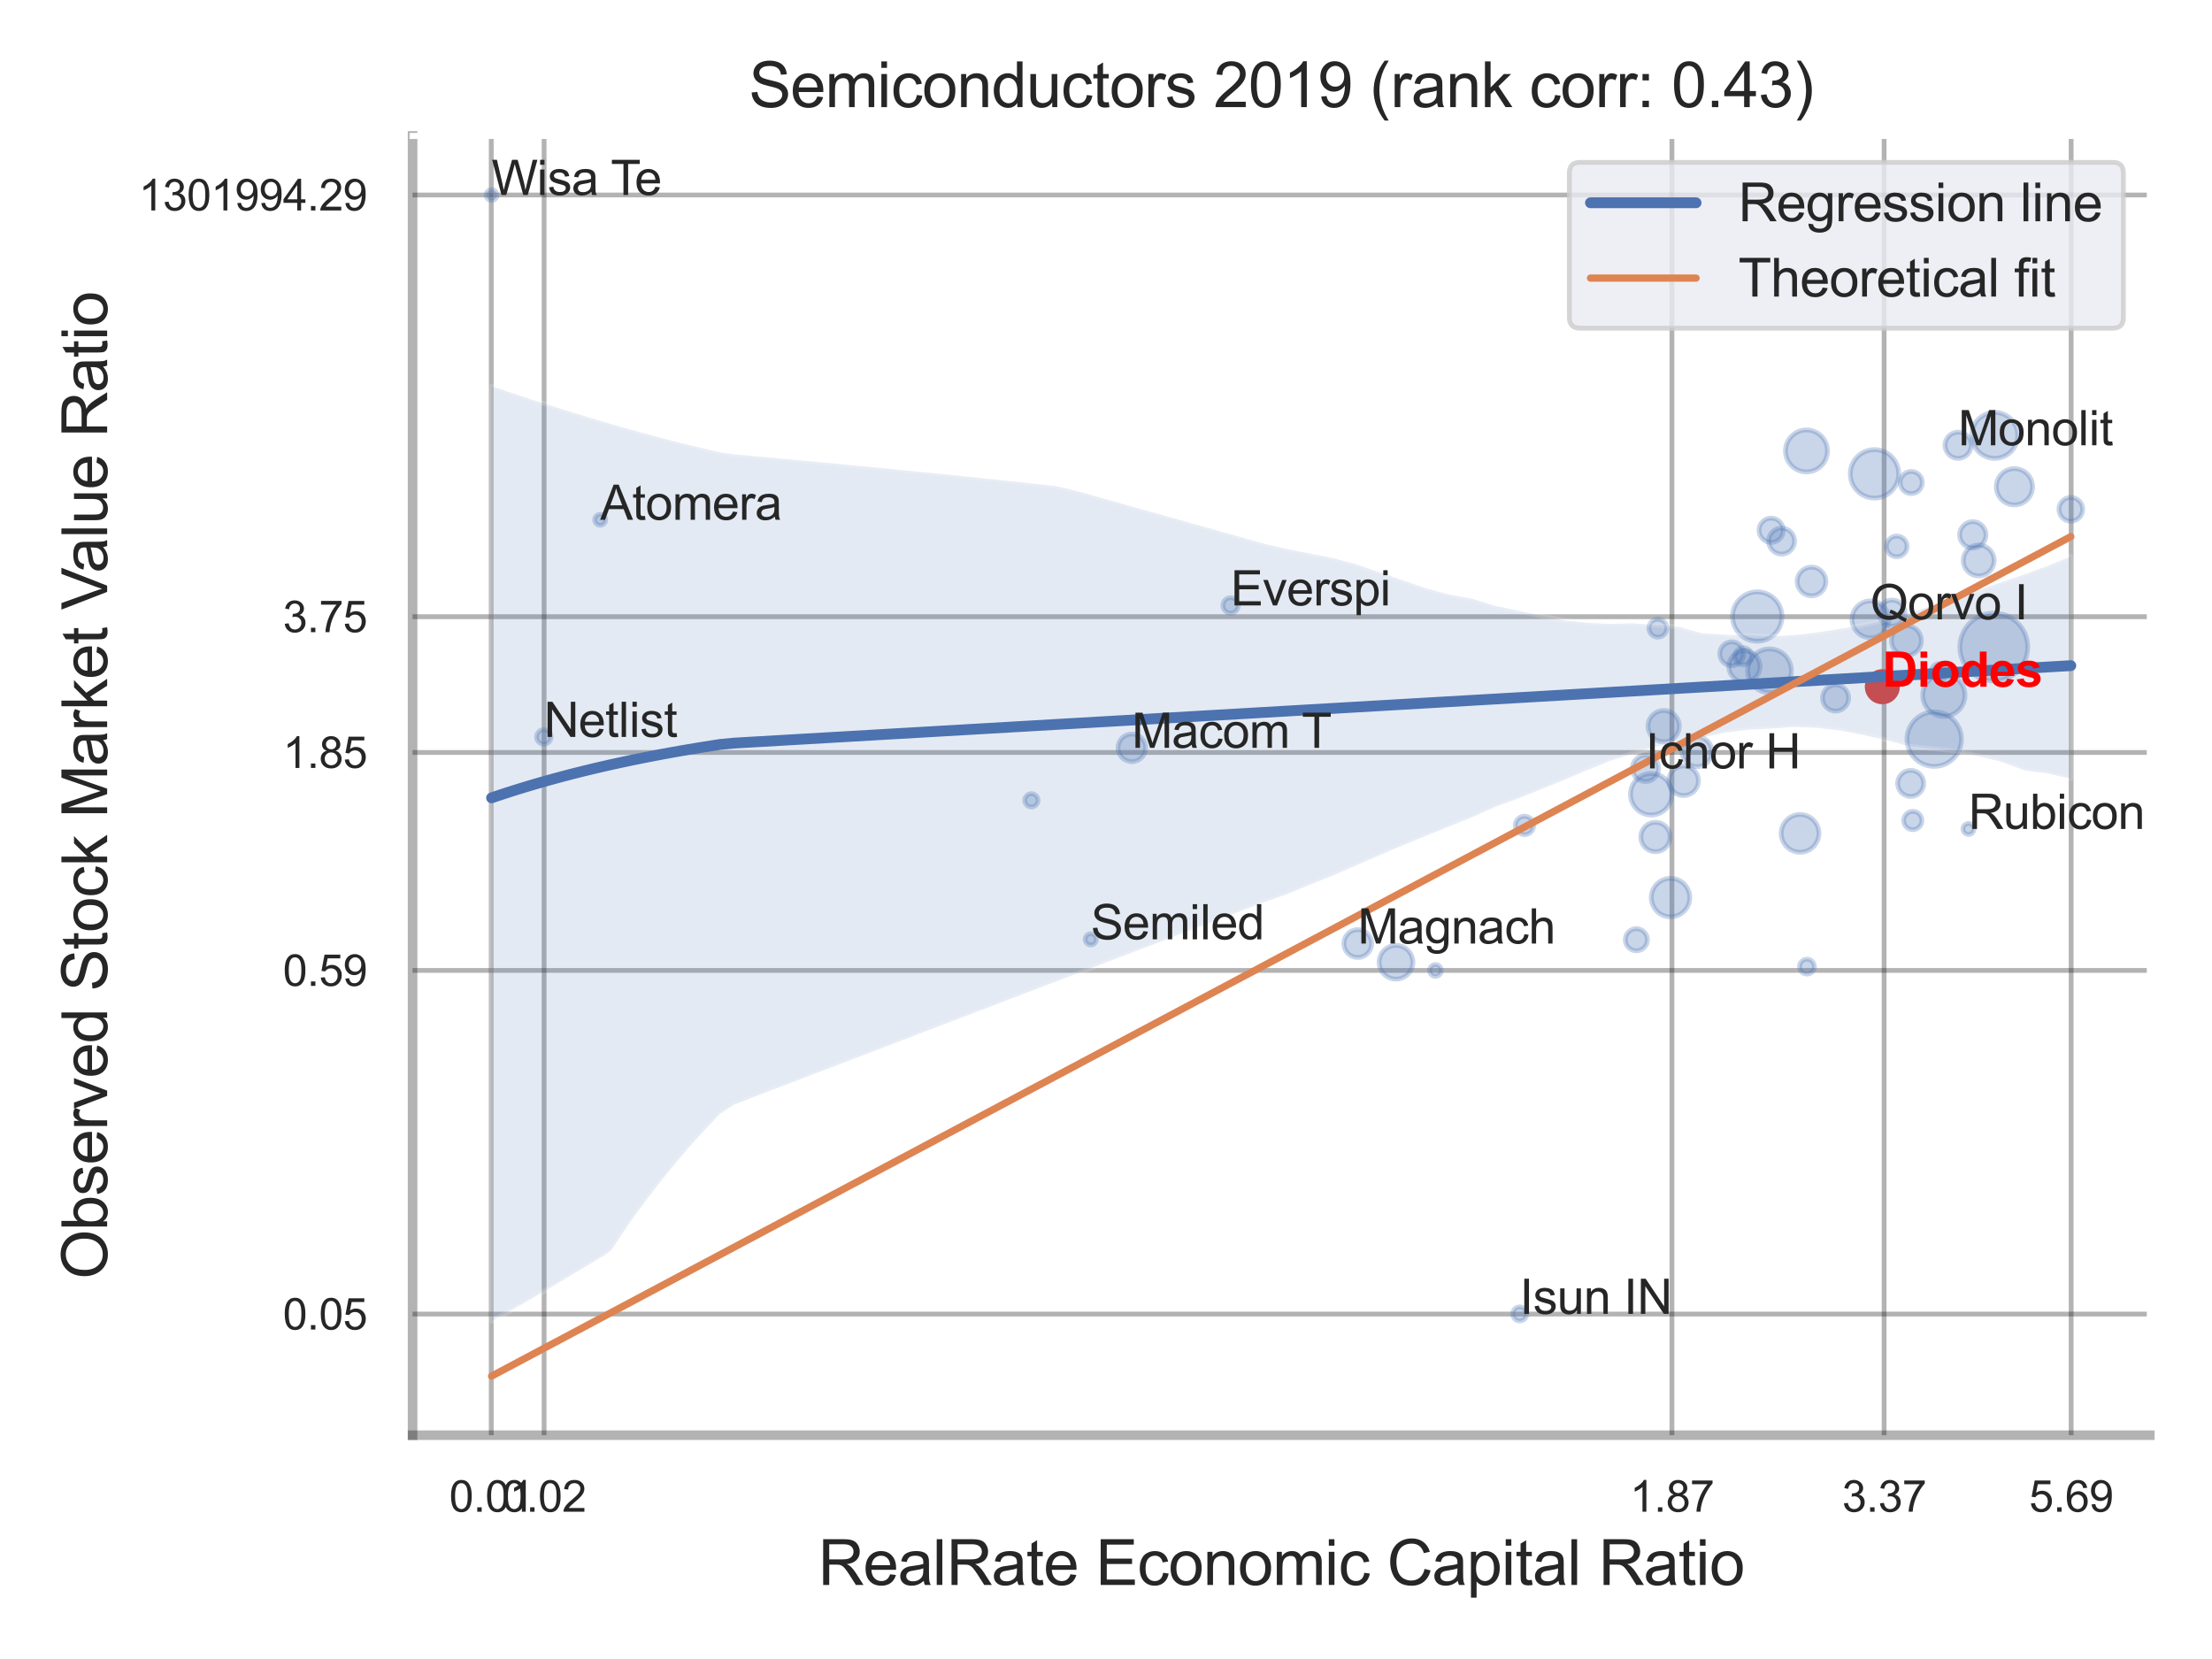 <?xml version="1.0" encoding="utf-8" standalone="no"?>
<!DOCTYPE svg PUBLIC "-//W3C//DTD SVG 1.1//EN"
  "http://www.w3.org/Graphics/SVG/1.1/DTD/svg11.dtd">
<svg xmlns:xlink="http://www.w3.org/1999/xlink" width="460.8pt" height="345.6pt" viewBox="0 0 460.8 345.6" xmlns="http://www.w3.org/2000/svg" version="1.1">
 <defs>
  <style type="text/css">*{stroke-linejoin: round; stroke-linecap: butt}</style>
 </defs>
 <g id="figure_1">
  <g id="patch_1">
   <path d="M 0 345.6 
L 460.8 345.6 
L 460.8 0 
L 0 0 
z
" style="fill: #ffffff"/>
  </g>
  <g id="axes_1">
   <g id="patch_2">
    <path d="M 85.95 298.98 
L 447.84 298.98 
L 447.84 28.32 
L 85.95 28.32 
z
" style="fill: #ffffff"/>
   </g>
   <g id="matplotlib.axis_1">
    <g id="xtick_1">
     <g id="line2d_1">
      <path d="M 102.338 298.98 
L 102.338 28.32 
" clip-path="url(#p3791bdc09f)" style="fill: none; stroke: #000000; stroke-opacity: 0.3; stroke-linecap: round"/>
     </g>
     <g id="text_1">
      <!-- 0.01 -->
      <g style="fill: #262626" transform="translate(93.581 314.922) scale(0.09 -0.09)">
       <defs>
        <path id="ArialMT-30" d="M 266 2259 
Q 266 3072 433 3567 
Q 600 4063 929 4331 
Q 1259 4600 1759 4600 
Q 2128 4600 2406 4451 
Q 2684 4303 2865 4023 
Q 3047 3744 3150 3342 
Q 3253 2941 3253 2259 
Q 3253 1453 3087 958 
Q 2922 463 2592 192 
Q 2263 -78 1759 -78 
Q 1097 -78 719 397 
Q 266 969 266 2259 
z
M 844 2259 
Q 844 1131 1108 757 
Q 1372 384 1759 384 
Q 2147 384 2411 759 
Q 2675 1134 2675 2259 
Q 2675 3391 2411 3762 
Q 2147 4134 1753 4134 
Q 1366 4134 1134 3806 
Q 844 3388 844 2259 
z
" transform="scale(0.016)"/>
        <path id="ArialMT-2e" d="M 581 0 
L 581 641 
L 1222 641 
L 1222 0 
L 581 0 
z
" transform="scale(0.016)"/>
        <path id="ArialMT-31" d="M 2384 0 
L 1822 0 
L 1822 3584 
Q 1619 3391 1289 3197 
Q 959 3003 697 2906 
L 697 3450 
Q 1169 3672 1522 3987 
Q 1875 4303 2022 4600 
L 2384 4600 
L 2384 0 
z
" transform="scale(0.016)"/>
       </defs>
       <use xlink:href="#ArialMT-30"/>
       <use xlink:href="#ArialMT-2e" x="55.615"/>
       <use xlink:href="#ArialMT-30" x="83.398"/>
       <use xlink:href="#ArialMT-31" x="139.014"/>
      </g>
     </g>
    </g>
    <g id="xtick_2">
     <g id="line2d_2">
      <path d="M 113.348 298.98 
L 113.348 28.32 
" clip-path="url(#p3791bdc09f)" style="fill: none; stroke: #000000; stroke-opacity: 0.3; stroke-linecap: round"/>
     </g>
     <g id="text_2">
      <!-- 0.02 -->
      <g style="fill: #262626" transform="translate(104.59 314.922) scale(0.09 -0.09)">
       <defs>
        <path id="ArialMT-32" d="M 3222 541 
L 3222 0 
L 194 0 
Q 188 203 259 391 
Q 375 700 629 1000 
Q 884 1300 1366 1694 
Q 2113 2306 2375 2664 
Q 2638 3022 2638 3341 
Q 2638 3675 2398 3904 
Q 2159 4134 1775 4134 
Q 1369 4134 1125 3890 
Q 881 3647 878 3216 
L 300 3275 
Q 359 3922 746 4261 
Q 1134 4600 1788 4600 
Q 2447 4600 2831 4234 
Q 3216 3869 3216 3328 
Q 3216 3053 3103 2787 
Q 2991 2522 2730 2228 
Q 2469 1934 1863 1422 
Q 1356 997 1212 845 
Q 1069 694 975 541 
L 3222 541 
z
" transform="scale(0.016)"/>
       </defs>
       <use xlink:href="#ArialMT-30"/>
       <use xlink:href="#ArialMT-2e" x="55.615"/>
       <use xlink:href="#ArialMT-30" x="83.398"/>
       <use xlink:href="#ArialMT-32" x="139.014"/>
      </g>
     </g>
    </g>
    <g id="xtick_3">
     <g id="line2d_3">
      <path d="M 348.293 298.98 
L 348.293 28.32 
" clip-path="url(#p3791bdc09f)" style="fill: none; stroke: #000000; stroke-opacity: 0.3; stroke-linecap: round"/>
     </g>
     <g id="text_3">
      <!-- 1.87 -->
      <g style="fill: #262626" transform="translate(339.536 314.922) scale(0.09 -0.09)">
       <defs>
        <path id="ArialMT-38" d="M 1131 2484 
Q 781 2613 612 2850 
Q 444 3088 444 3419 
Q 444 3919 803 4259 
Q 1163 4600 1759 4600 
Q 2359 4600 2725 4251 
Q 3091 3903 3091 3403 
Q 3091 3084 2923 2848 
Q 2756 2613 2416 2484 
Q 2838 2347 3058 2040 
Q 3278 1734 3278 1309 
Q 3278 722 2862 322 
Q 2447 -78 1769 -78 
Q 1091 -78 675 323 
Q 259 725 259 1325 
Q 259 1772 486 2073 
Q 713 2375 1131 2484 
z
M 1019 3438 
Q 1019 3113 1228 2906 
Q 1438 2700 1772 2700 
Q 2097 2700 2305 2904 
Q 2513 3109 2513 3406 
Q 2513 3716 2298 3927 
Q 2084 4138 1766 4138 
Q 1444 4138 1231 3931 
Q 1019 3725 1019 3438 
z
M 838 1322 
Q 838 1081 952 856 
Q 1066 631 1291 507 
Q 1516 384 1775 384 
Q 2178 384 2440 643 
Q 2703 903 2703 1303 
Q 2703 1709 2433 1975 
Q 2163 2241 1756 2241 
Q 1359 2241 1098 1978 
Q 838 1716 838 1322 
z
" transform="scale(0.016)"/>
        <path id="ArialMT-37" d="M 303 3981 
L 303 4522 
L 3269 4522 
L 3269 4084 
Q 2831 3619 2401 2847 
Q 1972 2075 1738 1259 
Q 1569 684 1522 0 
L 944 0 
Q 953 541 1156 1306 
Q 1359 2072 1739 2783 
Q 2119 3494 2547 3981 
L 303 3981 
z
" transform="scale(0.016)"/>
       </defs>
       <use xlink:href="#ArialMT-31"/>
       <use xlink:href="#ArialMT-2e" x="55.615"/>
       <use xlink:href="#ArialMT-38" x="83.398"/>
       <use xlink:href="#ArialMT-37" x="139.014"/>
      </g>
     </g>
    </g>
    <g id="xtick_4">
     <g id="line2d_4">
      <path d="M 392.498 298.98 
L 392.498 28.32 
" clip-path="url(#p3791bdc09f)" style="fill: none; stroke: #000000; stroke-opacity: 0.3; stroke-linecap: round"/>
     </g>
     <g id="text_4">
      <!-- 3.37 -->
      <g style="fill: #262626" transform="translate(383.74 314.922) scale(0.09 -0.09)">
       <defs>
        <path id="ArialMT-33" d="M 269 1209 
L 831 1284 
Q 928 806 1161 595 
Q 1394 384 1728 384 
Q 2125 384 2398 659 
Q 2672 934 2672 1341 
Q 2672 1728 2419 1979 
Q 2166 2231 1775 2231 
Q 1616 2231 1378 2169 
L 1441 2663 
Q 1497 2656 1531 2656 
Q 1891 2656 2178 2843 
Q 2466 3031 2466 3422 
Q 2466 3731 2256 3934 
Q 2047 4138 1716 4138 
Q 1388 4138 1169 3931 
Q 950 3725 888 3313 
L 325 3413 
Q 428 3978 793 4289 
Q 1159 4600 1703 4600 
Q 2078 4600 2393 4439 
Q 2709 4278 2876 4000 
Q 3044 3722 3044 3409 
Q 3044 3113 2884 2869 
Q 2725 2625 2413 2481 
Q 2819 2388 3044 2092 
Q 3269 1797 3269 1353 
Q 3269 753 2831 336 
Q 2394 -81 1725 -81 
Q 1122 -81 723 278 
Q 325 638 269 1209 
z
" transform="scale(0.016)"/>
       </defs>
       <use xlink:href="#ArialMT-33"/>
       <use xlink:href="#ArialMT-2e" x="55.615"/>
       <use xlink:href="#ArialMT-33" x="83.398"/>
       <use xlink:href="#ArialMT-37" x="139.014"/>
      </g>
     </g>
    </g>
    <g id="xtick_5">
     <g id="line2d_5">
      <path d="M 431.457 298.98 
L 431.457 28.32 
" clip-path="url(#p3791bdc09f)" style="fill: none; stroke: #000000; stroke-opacity: 0.3; stroke-linecap: round"/>
     </g>
     <g id="text_5">
      <!-- 5.69 -->
      <g style="fill: #262626" transform="translate(422.7 314.922) scale(0.09 -0.09)">
       <defs>
        <path id="ArialMT-35" d="M 266 1200 
L 856 1250 
Q 922 819 1161 601 
Q 1400 384 1738 384 
Q 2144 384 2425 690 
Q 2706 997 2706 1503 
Q 2706 1984 2436 2262 
Q 2166 2541 1728 2541 
Q 1456 2541 1237 2417 
Q 1019 2294 894 2097 
L 366 2166 
L 809 4519 
L 3088 4519 
L 3088 3981 
L 1259 3981 
L 1013 2750 
Q 1425 3038 1878 3038 
Q 2478 3038 2890 2622 
Q 3303 2206 3303 1553 
Q 3303 931 2941 478 
Q 2500 -78 1738 -78 
Q 1113 -78 717 272 
Q 322 622 266 1200 
z
" transform="scale(0.016)"/>
        <path id="ArialMT-36" d="M 3184 3459 
L 2625 3416 
Q 2550 3747 2413 3897 
Q 2184 4138 1850 4138 
Q 1581 4138 1378 3988 
Q 1113 3794 959 3422 
Q 806 3050 800 2363 
Q 1003 2672 1297 2822 
Q 1591 2972 1913 2972 
Q 2475 2972 2870 2558 
Q 3266 2144 3266 1488 
Q 3266 1056 3080 686 
Q 2894 316 2569 119 
Q 2244 -78 1831 -78 
Q 1128 -78 684 439 
Q 241 956 241 2144 
Q 241 3472 731 4075 
Q 1159 4600 1884 4600 
Q 2425 4600 2770 4297 
Q 3116 3994 3184 3459 
z
M 888 1484 
Q 888 1194 1011 928 
Q 1134 663 1356 523 
Q 1578 384 1822 384 
Q 2178 384 2434 671 
Q 2691 959 2691 1453 
Q 2691 1928 2437 2201 
Q 2184 2475 1800 2475 
Q 1419 2475 1153 2201 
Q 888 1928 888 1484 
z
" transform="scale(0.016)"/>
        <path id="ArialMT-39" d="M 350 1059 
L 891 1109 
Q 959 728 1153 556 
Q 1347 384 1650 384 
Q 1909 384 2104 503 
Q 2300 622 2425 820 
Q 2550 1019 2634 1356 
Q 2719 1694 2719 2044 
Q 2719 2081 2716 2156 
Q 2547 1888 2255 1720 
Q 1963 1553 1622 1553 
Q 1053 1553 659 1965 
Q 266 2378 266 3053 
Q 266 3750 677 4175 
Q 1088 4600 1706 4600 
Q 2153 4600 2523 4359 
Q 2894 4119 3086 3673 
Q 3278 3228 3278 2384 
Q 3278 1506 3087 986 
Q 2897 466 2520 194 
Q 2144 -78 1638 -78 
Q 1100 -78 759 220 
Q 419 519 350 1059 
z
M 2653 3081 
Q 2653 3566 2395 3850 
Q 2138 4134 1775 4134 
Q 1400 4134 1122 3828 
Q 844 3522 844 3034 
Q 844 2597 1108 2323 
Q 1372 2050 1759 2050 
Q 2150 2050 2401 2323 
Q 2653 2597 2653 3081 
z
" transform="scale(0.016)"/>
       </defs>
       <use xlink:href="#ArialMT-35"/>
       <use xlink:href="#ArialMT-2e" x="55.615"/>
       <use xlink:href="#ArialMT-36" x="83.398"/>
       <use xlink:href="#ArialMT-39" x="139.014"/>
      </g>
     </g>
    </g>
    <g id="xtick_6"/>
    <g id="xtick_7"/>
    <g id="text_6">
     <!-- RealRate Economic Capital Ratio -->
     <g style="fill: #262626" transform="translate(170.437 330.174) scale(0.13 -0.13)">
      <defs>
       <path id="ArialMT-52" d="M 503 0 
L 503 4581 
L 2534 4581 
Q 3147 4581 3465 4457 
Q 3784 4334 3975 4021 
Q 4166 3709 4166 3331 
Q 4166 2844 3850 2509 
Q 3534 2175 2875 2084 
Q 3116 1969 3241 1856 
Q 3506 1613 3744 1247 
L 4541 0 
L 3778 0 
L 3172 953 
Q 2906 1366 2734 1584 
Q 2563 1803 2427 1890 
Q 2291 1978 2150 2013 
Q 2047 2034 1813 2034 
L 1109 2034 
L 1109 0 
L 503 0 
z
M 1109 2559 
L 2413 2559 
Q 2828 2559 3062 2645 
Q 3297 2731 3419 2920 
Q 3541 3109 3541 3331 
Q 3541 3656 3305 3865 
Q 3069 4075 2559 4075 
L 1109 4075 
L 1109 2559 
z
" transform="scale(0.016)"/>
       <path id="ArialMT-65" d="M 2694 1069 
L 3275 997 
Q 3138 488 2766 206 
Q 2394 -75 1816 -75 
Q 1088 -75 661 373 
Q 234 822 234 1631 
Q 234 2469 665 2931 
Q 1097 3394 1784 3394 
Q 2450 3394 2872 2941 
Q 3294 2488 3294 1666 
Q 3294 1616 3291 1516 
L 816 1516 
Q 847 969 1125 678 
Q 1403 388 1819 388 
Q 2128 388 2347 550 
Q 2566 713 2694 1069 
z
M 847 1978 
L 2700 1978 
Q 2663 2397 2488 2606 
Q 2219 2931 1791 2931 
Q 1403 2931 1139 2672 
Q 875 2413 847 1978 
z
" transform="scale(0.016)"/>
       <path id="ArialMT-61" d="M 2588 409 
Q 2275 144 1986 34 
Q 1697 -75 1366 -75 
Q 819 -75 525 192 
Q 231 459 231 875 
Q 231 1119 342 1320 
Q 453 1522 633 1644 
Q 813 1766 1038 1828 
Q 1203 1872 1538 1913 
Q 2219 1994 2541 2106 
Q 2544 2222 2544 2253 
Q 2544 2597 2384 2738 
Q 2169 2928 1744 2928 
Q 1347 2928 1158 2789 
Q 969 2650 878 2297 
L 328 2372 
Q 403 2725 575 2942 
Q 747 3159 1072 3276 
Q 1397 3394 1825 3394 
Q 2250 3394 2515 3294 
Q 2781 3194 2906 3042 
Q 3031 2891 3081 2659 
Q 3109 2516 3109 2141 
L 3109 1391 
Q 3109 606 3145 398 
Q 3181 191 3288 0 
L 2700 0 
Q 2613 175 2588 409 
z
M 2541 1666 
Q 2234 1541 1622 1453 
Q 1275 1403 1131 1340 
Q 988 1278 909 1158 
Q 831 1038 831 891 
Q 831 666 1001 516 
Q 1172 366 1500 366 
Q 1825 366 2078 508 
Q 2331 650 2450 897 
Q 2541 1088 2541 1459 
L 2541 1666 
z
" transform="scale(0.016)"/>
       <path id="ArialMT-6c" d="M 409 0 
L 409 4581 
L 972 4581 
L 972 0 
L 409 0 
z
" transform="scale(0.016)"/>
       <path id="ArialMT-74" d="M 1650 503 
L 1731 6 
Q 1494 -44 1306 -44 
Q 1000 -44 831 53 
Q 663 150 594 308 
Q 525 466 525 972 
L 525 2881 
L 113 2881 
L 113 3319 
L 525 3319 
L 525 4141 
L 1084 4478 
L 1084 3319 
L 1650 3319 
L 1650 2881 
L 1084 2881 
L 1084 941 
Q 1084 700 1114 631 
Q 1144 563 1211 522 
Q 1278 481 1403 481 
Q 1497 481 1650 503 
z
" transform="scale(0.016)"/>
       <path id="ArialMT-20" transform="scale(0.016)"/>
       <path id="ArialMT-45" d="M 506 0 
L 506 4581 
L 3819 4581 
L 3819 4041 
L 1113 4041 
L 1113 2638 
L 3647 2638 
L 3647 2100 
L 1113 2100 
L 1113 541 
L 3925 541 
L 3925 0 
L 506 0 
z
" transform="scale(0.016)"/>
       <path id="ArialMT-63" d="M 2588 1216 
L 3141 1144 
Q 3050 572 2676 248 
Q 2303 -75 1759 -75 
Q 1078 -75 664 370 
Q 250 816 250 1647 
Q 250 2184 428 2587 
Q 606 2991 970 3192 
Q 1334 3394 1763 3394 
Q 2303 3394 2647 3120 
Q 2991 2847 3088 2344 
L 2541 2259 
Q 2463 2594 2264 2762 
Q 2066 2931 1784 2931 
Q 1359 2931 1093 2626 
Q 828 2322 828 1663 
Q 828 994 1084 691 
Q 1341 388 1753 388 
Q 2084 388 2306 591 
Q 2528 794 2588 1216 
z
" transform="scale(0.016)"/>
       <path id="ArialMT-6f" d="M 213 1659 
Q 213 2581 725 3025 
Q 1153 3394 1769 3394 
Q 2453 3394 2887 2945 
Q 3322 2497 3322 1706 
Q 3322 1066 3130 698 
Q 2938 331 2570 128 
Q 2203 -75 1769 -75 
Q 1072 -75 642 372 
Q 213 819 213 1659 
z
M 791 1659 
Q 791 1022 1069 705 
Q 1347 388 1769 388 
Q 2188 388 2466 706 
Q 2744 1025 2744 1678 
Q 2744 2294 2464 2611 
Q 2184 2928 1769 2928 
Q 1347 2928 1069 2612 
Q 791 2297 791 1659 
z
" transform="scale(0.016)"/>
       <path id="ArialMT-6e" d="M 422 0 
L 422 3319 
L 928 3319 
L 928 2847 
Q 1294 3394 1984 3394 
Q 2284 3394 2536 3286 
Q 2788 3178 2913 3003 
Q 3038 2828 3088 2588 
Q 3119 2431 3119 2041 
L 3119 0 
L 2556 0 
L 2556 2019 
Q 2556 2363 2490 2533 
Q 2425 2703 2258 2804 
Q 2091 2906 1866 2906 
Q 1506 2906 1245 2678 
Q 984 2450 984 1813 
L 984 0 
L 422 0 
z
" transform="scale(0.016)"/>
       <path id="ArialMT-6d" d="M 422 0 
L 422 3319 
L 925 3319 
L 925 2853 
Q 1081 3097 1340 3245 
Q 1600 3394 1931 3394 
Q 2300 3394 2536 3241 
Q 2772 3088 2869 2813 
Q 3263 3394 3894 3394 
Q 4388 3394 4653 3120 
Q 4919 2847 4919 2278 
L 4919 0 
L 4359 0 
L 4359 2091 
Q 4359 2428 4304 2576 
Q 4250 2725 4106 2815 
Q 3963 2906 3769 2906 
Q 3419 2906 3187 2673 
Q 2956 2441 2956 1928 
L 2956 0 
L 2394 0 
L 2394 2156 
Q 2394 2531 2256 2718 
Q 2119 2906 1806 2906 
Q 1569 2906 1367 2781 
Q 1166 2656 1075 2415 
Q 984 2175 984 1722 
L 984 0 
L 422 0 
z
" transform="scale(0.016)"/>
       <path id="ArialMT-69" d="M 425 3934 
L 425 4581 
L 988 4581 
L 988 3934 
L 425 3934 
z
M 425 0 
L 425 3319 
L 988 3319 
L 988 0 
L 425 0 
z
" transform="scale(0.016)"/>
       <path id="ArialMT-43" d="M 3763 1606 
L 4369 1453 
Q 4178 706 3683 314 
Q 3188 -78 2472 -78 
Q 1731 -78 1267 223 
Q 803 525 561 1097 
Q 319 1669 319 2325 
Q 319 3041 592 3573 
Q 866 4106 1370 4382 
Q 1875 4659 2481 4659 
Q 3169 4659 3637 4309 
Q 4106 3959 4291 3325 
L 3694 3184 
Q 3534 3684 3231 3912 
Q 2928 4141 2469 4141 
Q 1941 4141 1586 3887 
Q 1231 3634 1087 3207 
Q 944 2781 944 2328 
Q 944 1744 1114 1308 
Q 1284 872 1643 656 
Q 2003 441 2422 441 
Q 2931 441 3284 734 
Q 3638 1028 3763 1606 
z
" transform="scale(0.016)"/>
       <path id="ArialMT-70" d="M 422 -1272 
L 422 3319 
L 934 3319 
L 934 2888 
Q 1116 3141 1344 3267 
Q 1572 3394 1897 3394 
Q 2322 3394 2647 3175 
Q 2972 2956 3137 2557 
Q 3303 2159 3303 1684 
Q 3303 1175 3120 767 
Q 2938 359 2589 142 
Q 2241 -75 1856 -75 
Q 1575 -75 1351 44 
Q 1128 163 984 344 
L 984 -1272 
L 422 -1272 
z
M 931 1641 
Q 931 1000 1190 694 
Q 1450 388 1819 388 
Q 2194 388 2461 705 
Q 2728 1022 2728 1688 
Q 2728 2322 2467 2637 
Q 2206 2953 1844 2953 
Q 1484 2953 1207 2617 
Q 931 2281 931 1641 
z
" transform="scale(0.016)"/>
      </defs>
      <use xlink:href="#ArialMT-52"/>
      <use xlink:href="#ArialMT-65" x="72.217"/>
      <use xlink:href="#ArialMT-61" x="127.832"/>
      <use xlink:href="#ArialMT-6c" x="183.447"/>
      <use xlink:href="#ArialMT-52" x="205.664"/>
      <use xlink:href="#ArialMT-61" x="277.881"/>
      <use xlink:href="#ArialMT-74" x="333.496"/>
      <use xlink:href="#ArialMT-65" x="361.279"/>
      <use xlink:href="#ArialMT-20" x="416.895"/>
      <use xlink:href="#ArialMT-45" x="444.678"/>
      <use xlink:href="#ArialMT-63" x="511.377"/>
      <use xlink:href="#ArialMT-6f" x="561.377"/>
      <use xlink:href="#ArialMT-6e" x="616.992"/>
      <use xlink:href="#ArialMT-6f" x="672.607"/>
      <use xlink:href="#ArialMT-6d" x="728.223"/>
      <use xlink:href="#ArialMT-69" x="811.523"/>
      <use xlink:href="#ArialMT-63" x="833.74"/>
      <use xlink:href="#ArialMT-20" x="883.74"/>
      <use xlink:href="#ArialMT-43" x="911.523"/>
      <use xlink:href="#ArialMT-61" x="983.74"/>
      <use xlink:href="#ArialMT-70" x="1039.355"/>
      <use xlink:href="#ArialMT-69" x="1094.971"/>
      <use xlink:href="#ArialMT-74" x="1117.188"/>
      <use xlink:href="#ArialMT-61" x="1144.971"/>
      <use xlink:href="#ArialMT-6c" x="1200.586"/>
      <use xlink:href="#ArialMT-20" x="1222.803"/>
      <use xlink:href="#ArialMT-52" x="1250.586"/>
      <use xlink:href="#ArialMT-61" x="1322.803"/>
      <use xlink:href="#ArialMT-74" x="1378.418"/>
      <use xlink:href="#ArialMT-69" x="1406.201"/>
      <use xlink:href="#ArialMT-6f" x="1428.418"/>
     </g>
    </g>
   </g>
   <g id="matplotlib.axis_2">
    <g id="ytick_1">
     <g id="line2d_6">
      <path d="M 85.95 273.746 
L 447.84 273.746 
" clip-path="url(#p3791bdc09f)" style="fill: none; stroke: #000000; stroke-opacity: 0.3; stroke-linecap: round"/>
     </g>
     <g id="text_7">
      <!-- 0.05 -->
      <g style="fill: #262626" transform="translate(58.935 276.967) scale(0.09 -0.09)">
       <use xlink:href="#ArialMT-30"/>
       <use xlink:href="#ArialMT-2e" x="55.615"/>
       <use xlink:href="#ArialMT-30" x="83.398"/>
       <use xlink:href="#ArialMT-35" x="139.014"/>
      </g>
     </g>
    </g>
    <g id="ytick_2">
     <g id="line2d_7">
      <path d="M 85.95 202.158 
L 447.84 202.158 
" clip-path="url(#p3791bdc09f)" style="fill: none; stroke: #000000; stroke-opacity: 0.3; stroke-linecap: round"/>
     </g>
     <g id="text_8">
      <!-- 0.59 -->
      <g style="fill: #262626" transform="translate(58.935 205.379) scale(0.09 -0.09)">
       <use xlink:href="#ArialMT-30"/>
       <use xlink:href="#ArialMT-2e" x="55.615"/>
       <use xlink:href="#ArialMT-35" x="83.398"/>
       <use xlink:href="#ArialMT-39" x="139.014"/>
      </g>
     </g>
    </g>
    <g id="ytick_3">
     <g id="line2d_8">
      <path d="M 85.95 156.752 
L 447.84 156.752 
" clip-path="url(#p3791bdc09f)" style="fill: none; stroke: #000000; stroke-opacity: 0.3; stroke-linecap: round"/>
     </g>
     <g id="text_9">
      <!-- 1.85 -->
      <g style="fill: #262626" transform="translate(58.935 159.973) scale(0.09 -0.09)">
       <use xlink:href="#ArialMT-31"/>
       <use xlink:href="#ArialMT-2e" x="55.615"/>
       <use xlink:href="#ArialMT-38" x="83.398"/>
       <use xlink:href="#ArialMT-35" x="139.014"/>
      </g>
     </g>
    </g>
    <g id="ytick_4">
     <g id="line2d_9">
      <path d="M 85.95 128.472 
L 447.84 128.472 
" clip-path="url(#p3791bdc09f)" style="fill: none; stroke: #000000; stroke-opacity: 0.3; stroke-linecap: round"/>
     </g>
     <g id="text_10">
      <!-- 3.75 -->
      <g style="fill: #262626" transform="translate(58.935 131.693) scale(0.09 -0.09)">
       <use xlink:href="#ArialMT-33"/>
       <use xlink:href="#ArialMT-2e" x="55.615"/>
       <use xlink:href="#ArialMT-37" x="83.398"/>
       <use xlink:href="#ArialMT-35" x="139.014"/>
      </g>
     </g>
    </g>
    <g id="ytick_5">
     <g id="line2d_10">
      <path d="M 85.95 40.621 
L 447.84 40.621 
" clip-path="url(#p3791bdc09f)" style="fill: none; stroke: #000000; stroke-opacity: 0.3; stroke-linecap: round"/>
     </g>
     <g id="text_11">
      <!-- 1301994.29 -->
      <g style="fill: #262626" transform="translate(28.906 43.842) scale(0.09 -0.09)">
       <defs>
        <path id="ArialMT-34" d="M 2069 0 
L 2069 1097 
L 81 1097 
L 81 1613 
L 2172 4581 
L 2631 4581 
L 2631 1613 
L 3250 1613 
L 3250 1097 
L 2631 1097 
L 2631 0 
L 2069 0 
z
M 2069 1613 
L 2069 3678 
L 634 1613 
L 2069 1613 
z
" transform="scale(0.016)"/>
       </defs>
       <use xlink:href="#ArialMT-31"/>
       <use xlink:href="#ArialMT-33" x="55.615"/>
       <use xlink:href="#ArialMT-30" x="111.23"/>
       <use xlink:href="#ArialMT-31" x="166.846"/>
       <use xlink:href="#ArialMT-39" x="222.461"/>
       <use xlink:href="#ArialMT-39" x="278.076"/>
       <use xlink:href="#ArialMT-34" x="333.691"/>
       <use xlink:href="#ArialMT-2e" x="389.307"/>
       <use xlink:href="#ArialMT-32" x="417.09"/>
       <use xlink:href="#ArialMT-39" x="472.705"/>
      </g>
     </g>
    </g>
    <g id="ytick_6"/>
    <g id="ytick_7"/>
    <g id="ytick_8"/>
    <g id="ytick_9"/>
    <g id="text_12">
     <!-- Observed Stock Market Value Ratio -->
     <g style="fill: #262626" transform="translate(22.322 266.489) rotate(-90) scale(0.13 -0.13)">
      <defs>
       <path id="ArialMT-4f" d="M 309 2231 
Q 309 3372 921 4017 
Q 1534 4663 2503 4663 
Q 3138 4663 3647 4359 
Q 4156 4056 4423 3514 
Q 4691 2972 4691 2284 
Q 4691 1588 4409 1038 
Q 4128 488 3612 205 
Q 3097 -78 2500 -78 
Q 1853 -78 1343 234 
Q 834 547 571 1087 
Q 309 1628 309 2231 
z
M 934 2222 
Q 934 1394 1379 917 
Q 1825 441 2497 441 
Q 3181 441 3623 922 
Q 4066 1403 4066 2288 
Q 4066 2847 3877 3264 
Q 3688 3681 3323 3911 
Q 2959 4141 2506 4141 
Q 1863 4141 1398 3698 
Q 934 3256 934 2222 
z
" transform="scale(0.016)"/>
       <path id="ArialMT-62" d="M 941 0 
L 419 0 
L 419 4581 
L 981 4581 
L 981 2947 
Q 1338 3394 1891 3394 
Q 2197 3394 2470 3270 
Q 2744 3147 2920 2923 
Q 3097 2700 3197 2384 
Q 3297 2069 3297 1709 
Q 3297 856 2875 390 
Q 2453 -75 1863 -75 
Q 1275 -75 941 416 
L 941 0 
z
M 934 1684 
Q 934 1088 1097 822 
Q 1363 388 1816 388 
Q 2184 388 2453 708 
Q 2722 1028 2722 1663 
Q 2722 2313 2464 2622 
Q 2206 2931 1841 2931 
Q 1472 2931 1203 2611 
Q 934 2291 934 1684 
z
" transform="scale(0.016)"/>
       <path id="ArialMT-73" d="M 197 991 
L 753 1078 
Q 800 744 1014 566 
Q 1228 388 1613 388 
Q 2000 388 2187 545 
Q 2375 703 2375 916 
Q 2375 1106 2209 1216 
Q 2094 1291 1634 1406 
Q 1016 1563 777 1677 
Q 538 1791 414 1992 
Q 291 2194 291 2438 
Q 291 2659 392 2848 
Q 494 3038 669 3163 
Q 800 3259 1026 3326 
Q 1253 3394 1513 3394 
Q 1903 3394 2198 3281 
Q 2494 3169 2634 2976 
Q 2775 2784 2828 2463 
L 2278 2388 
Q 2241 2644 2061 2787 
Q 1881 2931 1553 2931 
Q 1166 2931 1000 2803 
Q 834 2675 834 2503 
Q 834 2394 903 2306 
Q 972 2216 1119 2156 
Q 1203 2125 1616 2013 
Q 2213 1853 2448 1751 
Q 2684 1650 2818 1456 
Q 2953 1263 2953 975 
Q 2953 694 2789 445 
Q 2625 197 2315 61 
Q 2006 -75 1616 -75 
Q 969 -75 630 194 
Q 291 463 197 991 
z
" transform="scale(0.016)"/>
       <path id="ArialMT-72" d="M 416 0 
L 416 3319 
L 922 3319 
L 922 2816 
Q 1116 3169 1280 3281 
Q 1444 3394 1641 3394 
Q 1925 3394 2219 3213 
L 2025 2691 
Q 1819 2813 1613 2813 
Q 1428 2813 1281 2702 
Q 1134 2591 1072 2394 
Q 978 2094 978 1738 
L 978 0 
L 416 0 
z
" transform="scale(0.016)"/>
       <path id="ArialMT-76" d="M 1344 0 
L 81 3319 
L 675 3319 
L 1388 1331 
Q 1503 1009 1600 663 
Q 1675 925 1809 1294 
L 2547 3319 
L 3125 3319 
L 1869 0 
L 1344 0 
z
" transform="scale(0.016)"/>
       <path id="ArialMT-64" d="M 2575 0 
L 2575 419 
Q 2259 -75 1647 -75 
Q 1250 -75 917 144 
Q 584 363 401 755 
Q 219 1147 219 1656 
Q 219 2153 384 2558 
Q 550 2963 881 3178 
Q 1213 3394 1622 3394 
Q 1922 3394 2156 3267 
Q 2391 3141 2538 2938 
L 2538 4581 
L 3097 4581 
L 3097 0 
L 2575 0 
z
M 797 1656 
Q 797 1019 1065 703 
Q 1334 388 1700 388 
Q 2069 388 2326 689 
Q 2584 991 2584 1609 
Q 2584 2291 2321 2609 
Q 2059 2928 1675 2928 
Q 1300 2928 1048 2622 
Q 797 2316 797 1656 
z
" transform="scale(0.016)"/>
       <path id="ArialMT-53" d="M 288 1472 
L 859 1522 
Q 900 1178 1048 958 
Q 1197 738 1509 602 
Q 1822 466 2213 466 
Q 2559 466 2825 569 
Q 3091 672 3220 851 
Q 3350 1031 3350 1244 
Q 3350 1459 3225 1620 
Q 3100 1781 2813 1891 
Q 2628 1963 1997 2114 
Q 1366 2266 1113 2400 
Q 784 2572 623 2826 
Q 463 3081 463 3397 
Q 463 3744 659 4045 
Q 856 4347 1234 4503 
Q 1613 4659 2075 4659 
Q 2584 4659 2973 4495 
Q 3363 4331 3572 4012 
Q 3781 3694 3797 3291 
L 3216 3247 
Q 3169 3681 2898 3903 
Q 2628 4125 2100 4125 
Q 1550 4125 1298 3923 
Q 1047 3722 1047 3438 
Q 1047 3191 1225 3031 
Q 1400 2872 2139 2705 
Q 2878 2538 3153 2413 
Q 3553 2228 3743 1945 
Q 3934 1663 3934 1294 
Q 3934 928 3725 604 
Q 3516 281 3123 101 
Q 2731 -78 2241 -78 
Q 1619 -78 1198 103 
Q 778 284 539 648 
Q 300 1013 288 1472 
z
" transform="scale(0.016)"/>
       <path id="ArialMT-6b" d="M 425 0 
L 425 4581 
L 988 4581 
L 988 1969 
L 2319 3319 
L 3047 3319 
L 1778 2088 
L 3175 0 
L 2481 0 
L 1384 1697 
L 988 1316 
L 988 0 
L 425 0 
z
" transform="scale(0.016)"/>
       <path id="ArialMT-4d" d="M 475 0 
L 475 4581 
L 1388 4581 
L 2472 1338 
Q 2622 884 2691 659 
Q 2769 909 2934 1394 
L 4031 4581 
L 4847 4581 
L 4847 0 
L 4263 0 
L 4263 3834 
L 2931 0 
L 2384 0 
L 1059 3900 
L 1059 0 
L 475 0 
z
" transform="scale(0.016)"/>
       <path id="ArialMT-56" d="M 1803 0 
L 28 4581 
L 684 4581 
L 1875 1253 
Q 2019 853 2116 503 
Q 2222 878 2363 1253 
L 3600 4581 
L 4219 4581 
L 2425 0 
L 1803 0 
z
" transform="scale(0.016)"/>
       <path id="ArialMT-75" d="M 2597 0 
L 2597 488 
Q 2209 -75 1544 -75 
Q 1250 -75 995 37 
Q 741 150 617 320 
Q 494 491 444 738 
Q 409 903 409 1263 
L 409 3319 
L 972 3319 
L 972 1478 
Q 972 1038 1006 884 
Q 1059 663 1231 536 
Q 1403 409 1656 409 
Q 1909 409 2131 539 
Q 2353 669 2445 892 
Q 2538 1116 2538 1541 
L 2538 3319 
L 3100 3319 
L 3100 0 
L 2597 0 
z
" transform="scale(0.016)"/>
      </defs>
      <use xlink:href="#ArialMT-4f"/>
      <use xlink:href="#ArialMT-62" x="77.783"/>
      <use xlink:href="#ArialMT-73" x="133.398"/>
      <use xlink:href="#ArialMT-65" x="183.398"/>
      <use xlink:href="#ArialMT-72" x="239.014"/>
      <use xlink:href="#ArialMT-76" x="272.314"/>
      <use xlink:href="#ArialMT-65" x="322.314"/>
      <use xlink:href="#ArialMT-64" x="377.93"/>
      <use xlink:href="#ArialMT-20" x="433.545"/>
      <use xlink:href="#ArialMT-53" x="461.328"/>
      <use xlink:href="#ArialMT-74" x="528.027"/>
      <use xlink:href="#ArialMT-6f" x="555.811"/>
      <use xlink:href="#ArialMT-63" x="611.426"/>
      <use xlink:href="#ArialMT-6b" x="661.426"/>
      <use xlink:href="#ArialMT-20" x="711.426"/>
      <use xlink:href="#ArialMT-4d" x="739.209"/>
      <use xlink:href="#ArialMT-61" x="822.51"/>
      <use xlink:href="#ArialMT-72" x="878.125"/>
      <use xlink:href="#ArialMT-6b" x="911.426"/>
      <use xlink:href="#ArialMT-65" x="961.426"/>
      <use xlink:href="#ArialMT-74" x="1017.041"/>
      <use xlink:href="#ArialMT-20" x="1044.824"/>
      <use xlink:href="#ArialMT-56" x="1072.607"/>
      <use xlink:href="#ArialMT-61" x="1131.932"/>
      <use xlink:href="#ArialMT-6c" x="1187.547"/>
      <use xlink:href="#ArialMT-75" x="1209.764"/>
      <use xlink:href="#ArialMT-65" x="1265.379"/>
      <use xlink:href="#ArialMT-20" x="1320.994"/>
      <use xlink:href="#ArialMT-52" x="1348.777"/>
      <use xlink:href="#ArialMT-61" x="1420.994"/>
      <use xlink:href="#ArialMT-74" x="1476.609"/>
      <use xlink:href="#ArialMT-69" x="1504.393"/>
      <use xlink:href="#ArialMT-6f" x="1526.609"/>
     </g>
    </g>
   </g>
   <g id="PathCollection_1">
    <path d="M 376.322 98.314 
C 377.482 98.314 378.596 97.852 379.416 97.032 
C 380.237 96.211 380.698 95.098 380.698 93.937 
C 380.698 92.777 380.237 91.663 379.416 90.843 
C 378.596 90.022 377.482 89.561 376.322 89.561 
C 375.161 89.561 374.048 90.022 373.227 90.843 
C 372.407 91.663 371.946 92.777 371.946 93.937 
C 371.946 95.098 372.407 96.211 373.227 97.032 
C 374.048 97.852 375.161 98.314 376.322 98.314 
z
" clip-path="url(#p3791bdc09f)" style="fill: #4c72b0; fill-opacity: 0.3; stroke: #4c72b0; stroke-opacity: 0.3"/>
    <path d="M 419.64 105.183 
C 420.642 105.183 421.604 104.784 422.313 104.076 
C 423.022 103.367 423.42 102.405 423.42 101.402 
C 423.42 100.4 423.022 99.438 422.313 98.729 
C 421.604 98.02 420.642 97.622 419.64 97.622 
C 418.637 97.622 417.675 98.02 416.966 98.729 
C 416.258 99.438 415.859 100.4 415.859 101.402 
C 415.859 102.405 416.258 103.367 416.966 104.076 
C 417.675 104.784 418.637 105.183 419.64 105.183 
z
" clip-path="url(#p3791bdc09f)" style="fill: #4c72b0; fill-opacity: 0.3; stroke: #4c72b0; stroke-opacity: 0.3"/>
    <path d="M 368.629 144.302 
C 369.839 144.302 370.999 143.821 371.855 142.966 
C 372.71 142.11 373.191 140.95 373.191 139.74 
C 373.191 138.53 372.71 137.369 371.855 136.514 
C 370.999 135.658 369.839 135.177 368.629 135.177 
C 367.419 135.177 366.258 135.658 365.403 136.514 
C 364.547 137.369 364.067 138.53 364.067 139.74 
C 364.067 140.95 364.547 142.11 365.403 142.966 
C 366.258 143.821 367.419 144.302 368.629 144.302 
z
" clip-path="url(#p3791bdc09f)" style="fill: #4c72b0; fill-opacity: 0.3; stroke: #4c72b0; stroke-opacity: 0.3"/>
    <path d="M 366.068 133.59 
C 367.434 133.59 368.745 133.047 369.711 132.081 
C 370.677 131.115 371.22 129.804 371.22 128.438 
C 371.22 127.072 370.677 125.761 369.711 124.795 
C 368.745 123.829 367.434 123.286 366.068 123.286 
C 364.702 123.286 363.391 123.829 362.425 124.795 
C 361.459 125.761 360.916 127.072 360.916 128.438 
C 360.916 129.804 361.459 131.115 362.425 132.081 
C 363.391 133.047 364.702 133.59 366.068 133.59 
z
" clip-path="url(#p3791bdc09f)" style="fill: #4c72b0; fill-opacity: 0.3; stroke: #4c72b0; stroke-opacity: 0.3"/>
    <path d="M 392.124 146.197 
C 392.957 146.197 393.755 145.866 394.344 145.278 
C 394.932 144.689 395.263 143.891 395.263 143.058 
C 395.263 142.226 394.932 141.428 394.344 140.839 
C 393.755 140.251 392.957 139.92 392.124 139.92 
C 391.292 139.92 390.494 140.251 389.905 140.839 
C 389.317 141.428 388.986 142.226 388.986 143.058 
C 388.986 143.891 389.317 144.689 389.905 145.278 
C 390.494 145.866 391.292 146.197 392.124 146.197 
z
" clip-path="url(#p3791bdc09f)" style="fill: #4c72b0; fill-opacity: 0.3; stroke: #4c72b0; stroke-opacity: 0.3"/>
    <path d="M 415.346 141.857 
C 417.221 141.857 419.02 141.112 420.346 139.786 
C 421.672 138.46 422.417 136.661 422.417 134.786 
C 422.417 132.91 421.672 131.112 420.346 129.786 
C 419.02 128.46 417.221 127.715 415.346 127.715 
C 413.471 127.715 411.672 128.46 410.346 129.786 
C 409.02 131.112 408.275 132.91 408.275 134.786 
C 408.275 136.661 409.02 138.46 410.346 139.786 
C 411.672 141.112 413.471 141.857 415.346 141.857 
z
" clip-path="url(#p3791bdc09f)" style="fill: #4c72b0; fill-opacity: 0.3; stroke: #4c72b0; stroke-opacity: 0.3"/>
    <path d="M 382.38 148.137 
C 383.106 148.137 383.802 147.849 384.316 147.335 
C 384.829 146.822 385.118 146.126 385.118 145.4 
C 385.118 144.674 384.829 143.977 384.316 143.464 
C 383.802 142.95 383.106 142.662 382.38 142.662 
C 381.654 142.662 380.958 142.95 380.444 143.464 
C 379.931 143.977 379.642 144.674 379.642 145.4 
C 379.642 146.126 379.931 146.822 380.444 147.335 
C 380.958 147.849 381.654 148.137 382.38 148.137 
z
" clip-path="url(#p3791bdc09f)" style="fill: #4c72b0; fill-opacity: 0.3; stroke: #4c72b0; stroke-opacity: 0.3"/>
    <path d="M 410.97 114.162 
C 411.699 114.162 412.398 113.872 412.914 113.356 
C 413.429 112.841 413.719 112.142 413.719 111.412 
C 413.719 110.683 413.429 109.984 412.914 109.469 
C 412.398 108.953 411.699 108.663 410.97 108.663 
C 410.241 108.663 409.541 108.953 409.026 109.469 
C 408.51 109.984 408.221 110.683 408.221 111.412 
C 408.221 112.142 408.51 112.841 409.026 113.356 
C 409.541 113.872 410.241 114.162 410.97 114.162 
z
" clip-path="url(#p3791bdc09f)" style="fill: #4c72b0; fill-opacity: 0.3; stroke: #4c72b0; stroke-opacity: 0.3"/>
    <path d="M 390.492 103.764 
C 391.831 103.764 393.115 103.232 394.062 102.285 
C 395.009 101.338 395.541 100.054 395.541 98.715 
C 395.541 97.376 395.009 96.091 394.062 95.145 
C 393.115 94.198 391.831 93.666 390.492 93.666 
C 389.153 93.666 387.869 94.198 386.922 95.145 
C 385.975 96.091 385.443 97.376 385.443 98.715 
C 385.443 100.054 385.975 101.338 386.922 102.285 
C 387.869 103.232 389.153 103.764 390.492 103.764 
z
" clip-path="url(#p3791bdc09f)" style="fill: #4c72b0; fill-opacity: 0.3; stroke: #4c72b0; stroke-opacity: 0.3"/>
    <path d="M 402.935 159.656 
C 404.441 159.656 405.886 159.058 406.951 157.993 
C 408.016 156.928 408.615 155.483 408.615 153.977 
C 408.615 152.47 408.016 151.026 406.951 149.961 
C 405.886 148.895 404.441 148.297 402.935 148.297 
C 401.429 148.297 399.984 148.895 398.919 149.961 
C 397.854 151.026 397.255 152.47 397.255 153.977 
C 397.255 155.483 397.854 156.928 398.919 157.993 
C 399.984 159.058 401.429 159.656 402.935 159.656 
z
" clip-path="url(#p3791bdc09f)" style="fill: #4c72b0; fill-opacity: 0.3; stroke: #4c72b0; stroke-opacity: 0.3"/>
    <path d="M 317.58 173.867 
C 318.089 173.867 318.577 173.665 318.937 173.305 
C 319.296 172.945 319.499 172.457 319.499 171.948 
C 319.499 171.44 319.296 170.952 318.937 170.592 
C 318.577 170.232 318.089 170.03 317.58 170.03 
C 317.071 170.03 316.583 170.232 316.223 170.592 
C 315.863 170.952 315.661 171.44 315.661 171.948 
C 315.661 172.457 315.863 172.945 316.223 173.305 
C 316.583 173.665 317.071 173.867 317.58 173.867 
z
" clip-path="url(#p3791bdc09f)" style="fill: #4c72b0; fill-opacity: 0.3; stroke: #4c72b0; stroke-opacity: 0.3"/>
    <path d="M 398.027 165.915 
C 398.748 165.915 399.44 165.628 399.95 165.118 
C 400.461 164.608 400.747 163.916 400.747 163.194 
C 400.747 162.473 400.461 161.781 399.95 161.271 
C 399.44 160.76 398.748 160.474 398.027 160.474 
C 397.305 160.474 396.613 160.76 396.103 161.271 
C 395.593 161.781 395.306 162.473 395.306 163.194 
C 395.306 163.916 395.593 164.608 396.103 165.118 
C 396.613 165.628 397.305 165.915 398.027 165.915 
z
" clip-path="url(#p3791bdc09f)" style="fill: #4c72b0; fill-opacity: 0.3; stroke: #4c72b0; stroke-opacity: 0.3"/>
    <path d="M 346.569 154.54 
C 347.435 154.54 348.266 154.196 348.878 153.583 
C 349.491 152.971 349.835 152.14 349.835 151.274 
C 349.835 150.408 349.491 149.578 348.878 148.965 
C 348.266 148.353 347.435 148.009 346.569 148.009 
C 345.703 148.009 344.873 148.353 344.26 148.965 
C 343.648 149.578 343.304 150.408 343.304 151.274 
C 343.304 152.14 343.648 152.971 344.26 153.583 
C 344.873 154.196 345.703 154.54 346.569 154.54 
z
" clip-path="url(#p3791bdc09f)" style="fill: #4c72b0; fill-opacity: 0.3; stroke: #4c72b0; stroke-opacity: 0.3"/>
    <path d="M 404.938 149.235 
C 406.105 149.235 407.224 148.771 408.05 147.946 
C 408.875 147.12 409.339 146.001 409.339 144.834 
C 409.339 143.666 408.875 142.547 408.05 141.722 
C 407.224 140.896 406.105 140.433 404.938 140.433 
C 403.771 140.433 402.651 140.896 401.826 141.722 
C 401 142.547 400.537 143.666 400.537 144.834 
C 400.537 146.001 401 147.12 401.826 147.946 
C 402.651 148.771 403.771 149.235 404.938 149.235 
z
" clip-path="url(#p3791bdc09f)" style="fill: #4c72b0; fill-opacity: 0.3; stroke: #4c72b0; stroke-opacity: 0.3"/>
    <path d="M 431.39 108.576 
C 432.047 108.576 432.678 108.315 433.142 107.85 
C 433.607 107.386 433.868 106.755 433.868 106.098 
C 433.868 105.441 433.607 104.811 433.142 104.347 
C 432.678 103.882 432.047 103.621 431.39 103.621 
C 430.733 103.621 430.103 103.882 429.639 104.347 
C 429.174 104.811 428.913 105.441 428.913 106.098 
C 428.913 106.755 429.174 107.386 429.639 107.85 
C 430.103 108.315 430.733 108.576 431.39 108.576 
z
" clip-path="url(#p3791bdc09f)" style="fill: #4c72b0; fill-opacity: 0.3; stroke: #4c72b0; stroke-opacity: 0.3"/>
    <path d="M 368.967 113.001 
C 369.639 113.001 370.284 112.734 370.759 112.259 
C 371.235 111.784 371.502 111.139 371.502 110.467 
C 371.502 109.794 371.235 109.149 370.759 108.674 
C 370.284 108.199 369.639 107.932 368.967 107.932 
C 368.294 107.932 367.65 108.199 367.174 108.674 
C 366.699 109.149 366.432 109.794 366.432 110.467 
C 366.432 111.139 366.699 111.784 367.174 112.259 
C 367.65 112.734 368.294 113.001 368.967 113.001 
z
" clip-path="url(#p3791bdc09f)" style="fill: #4c72b0; fill-opacity: 0.3; stroke: #4c72b0; stroke-opacity: 0.3"/>
    <path d="M 290.817 203.966 
C 291.749 203.966 292.643 203.595 293.303 202.936 
C 293.962 202.277 294.332 201.383 294.332 200.451 
C 294.332 199.518 293.962 198.624 293.303 197.965 
C 292.643 197.306 291.749 196.935 290.817 196.935 
C 289.885 196.935 288.99 197.306 288.331 197.965 
C 287.672 198.624 287.301 199.518 287.301 200.451 
C 287.301 201.383 287.672 202.277 288.331 202.936 
C 288.99 203.595 289.885 203.966 290.817 203.966 
z
" clip-path="url(#p3791bdc09f)" style="fill: #4c72b0; fill-opacity: 0.3; stroke: #4c72b0; stroke-opacity: 0.3"/>
    <path d="M 214.861 168.12 
C 215.23 168.12 215.585 167.973 215.847 167.711 
C 216.108 167.45 216.255 167.095 216.255 166.725 
C 216.255 166.356 216.108 166.001 215.847 165.74 
C 215.585 165.478 215.23 165.331 214.861 165.331 
C 214.491 165.331 214.136 165.478 213.875 165.74 
C 213.613 166.001 213.466 166.356 213.466 166.725 
C 213.466 167.095 213.613 167.45 213.875 167.711 
C 214.136 167.973 214.491 168.12 214.861 168.12 
z
" clip-path="url(#p3791bdc09f)" style="fill: #4c72b0; fill-opacity: 0.3; stroke: #4c72b0; stroke-opacity: 0.3"/>
    <path d="M 376.422 202.917 
C 376.834 202.917 377.228 202.754 377.519 202.463 
C 377.81 202.172 377.974 201.777 377.974 201.366 
C 377.974 200.954 377.81 200.56 377.519 200.269 
C 377.228 199.978 376.834 199.814 376.422 199.814 
C 376.011 199.814 375.616 199.978 375.325 200.269 
C 375.034 200.56 374.871 200.954 374.871 201.366 
C 374.871 201.777 375.034 202.172 375.325 202.463 
C 375.616 202.754 376.011 202.917 376.422 202.917 
z
" clip-path="url(#p3791bdc09f)" style="fill: #4c72b0; fill-opacity: 0.3; stroke: #4c72b0; stroke-opacity: 0.3"/>
    <path d="M 299.031 203.393 
C 299.357 203.393 299.669 203.264 299.899 203.034 
C 300.13 202.803 300.259 202.491 300.259 202.166 
C 300.259 201.84 300.13 201.528 299.899 201.298 
C 299.669 201.067 299.357 200.938 299.031 200.938 
C 298.706 200.938 298.394 201.067 298.163 201.298 
C 297.933 201.528 297.804 201.84 297.804 202.166 
C 297.804 202.491 297.933 202.803 298.163 203.034 
C 298.394 203.264 298.706 203.393 299.031 203.393 
z
" clip-path="url(#p3791bdc09f)" style="fill: #4c72b0; fill-opacity: 0.3; stroke: #4c72b0; stroke-opacity: 0.3"/>
    <path d="M 363.395 142.079 
C 364.258 142.079 365.086 141.736 365.696 141.126 
C 366.306 140.516 366.649 139.688 366.649 138.825 
C 366.649 137.962 366.306 137.134 365.696 136.524 
C 365.086 135.914 364.258 135.571 363.395 135.571 
C 362.532 135.571 361.704 135.914 361.094 136.524 
C 360.484 137.134 360.141 137.962 360.141 138.825 
C 360.141 139.688 360.484 140.516 361.094 141.126 
C 361.704 141.736 362.532 142.079 363.395 142.079 
z
" clip-path="url(#p3791bdc09f)" style="fill: #4c72b0; fill-opacity: 0.3; stroke: #4c72b0; stroke-opacity: 0.3"/>
    <path d="M 397.135 136.565 
C 397.964 136.565 398.759 136.236 399.345 135.65 
C 399.931 135.064 400.26 134.269 400.26 133.441 
C 400.26 132.612 399.931 131.817 399.345 131.231 
C 398.759 130.645 397.964 130.316 397.135 130.316 
C 396.307 130.316 395.512 130.645 394.926 131.231 
C 394.34 131.817 394.011 132.612 394.011 133.441 
C 394.011 134.269 394.34 135.064 394.926 135.65 
C 395.512 136.236 396.307 136.565 397.135 136.565 
z
" clip-path="url(#p3791bdc09f)" style="fill: #4c72b0; fill-opacity: 0.3; stroke: #4c72b0; stroke-opacity: 0.3"/>
    <path d="M 377.372 124.117 
C 378.164 124.117 378.924 123.802 379.484 123.242 
C 380.044 122.682 380.359 121.922 380.359 121.13 
C 380.359 120.338 380.044 119.578 379.484 119.018 
C 378.924 118.458 378.164 118.143 377.372 118.143 
C 376.58 118.143 375.82 118.458 375.26 119.018 
C 374.7 119.578 374.386 120.338 374.386 121.13 
C 374.386 121.922 374.7 122.682 375.26 123.242 
C 375.82 123.802 376.58 124.117 377.372 124.117 
z
" clip-path="url(#p3791bdc09f)" style="fill: #4c72b0; fill-opacity: 0.3; stroke: #4c72b0; stroke-opacity: 0.3"/>
    <path d="M 353.523 159.706 
C 354.35 159.706 355.144 159.377 355.729 158.792 
C 356.314 158.207 356.642 157.414 356.642 156.586 
C 356.642 155.759 356.314 154.966 355.729 154.381 
C 355.144 153.796 354.35 153.467 353.523 153.467 
C 352.696 153.467 351.902 153.796 351.317 154.381 
C 350.732 154.966 350.404 155.759 350.404 156.586 
C 350.404 157.414 350.732 158.207 351.317 158.792 
C 351.902 159.377 352.696 159.706 353.523 159.706 
z
" clip-path="url(#p3791bdc09f)" style="fill: #4c72b0; fill-opacity: 0.3; stroke: #4c72b0; stroke-opacity: 0.3"/>
    <path d="M 394.166 130.439 
C 394.887 130.439 395.579 130.152 396.089 129.642 
C 396.599 129.132 396.885 128.441 396.885 127.719 
C 396.885 126.998 396.599 126.307 396.089 125.797 
C 395.579 125.287 394.887 125 394.166 125 
C 393.445 125 392.753 125.287 392.243 125.797 
C 391.733 126.307 391.447 126.998 391.447 127.719 
C 391.447 128.441 391.733 129.132 392.243 129.642 
C 392.753 130.152 393.445 130.439 394.166 130.439 
z
" clip-path="url(#p3791bdc09f)" style="fill: #4c72b0; fill-opacity: 0.3; stroke: #4c72b0; stroke-opacity: 0.3"/>
    <path d="M 363.15 138.523 
C 363.625 138.523 364.081 138.334 364.418 137.997 
C 364.754 137.661 364.943 137.205 364.943 136.729 
C 364.943 136.254 364.754 135.798 364.418 135.461 
C 364.081 135.125 363.625 134.936 363.15 134.936 
C 362.674 134.936 362.218 135.125 361.882 135.461 
C 361.546 135.798 361.357 136.254 361.357 136.729 
C 361.357 137.205 361.546 137.661 361.882 137.997 
C 362.218 138.334 362.674 138.523 363.15 138.523 
z
" clip-path="url(#p3791bdc09f)" style="fill: #4c72b0; fill-opacity: 0.3; stroke: #4c72b0; stroke-opacity: 0.3"/>
    <path d="M 415.541 95.484 
C 416.81 95.484 418.028 94.979 418.925 94.082 
C 419.823 93.184 420.327 91.967 420.327 90.697 
C 420.327 89.428 419.823 88.21 418.925 87.312 
C 418.028 86.415 416.81 85.91 415.541 85.91 
C 414.271 85.91 413.054 86.415 412.156 87.312 
C 411.258 88.21 410.754 89.428 410.754 90.697 
C 410.754 91.967 411.258 93.184 412.156 94.082 
C 413.054 94.979 414.271 95.484 415.541 95.484 
z
" clip-path="url(#p3791bdc09f)" style="fill: #4c72b0; fill-opacity: 0.3; stroke: #4c72b0; stroke-opacity: 0.3"/>
    <path d="M 348.002 190.998 
C 349.066 190.998 350.087 190.575 350.839 189.823 
C 351.591 189.071 352.014 188.05 352.014 186.986 
C 352.014 185.922 351.591 184.901 350.839 184.149 
C 350.087 183.397 349.066 182.974 348.002 182.974 
C 346.938 182.974 345.917 183.397 345.165 184.149 
C 344.413 184.901 343.99 185.922 343.99 186.986 
C 343.99 188.05 344.413 189.071 345.165 189.823 
C 345.917 190.575 346.938 190.998 348.002 190.998 
z
" clip-path="url(#p3791bdc09f)" style="fill: #4c72b0; fill-opacity: 0.3; stroke: #4c72b0; stroke-opacity: 0.3"/>
    <path d="M 398.471 172.827 
C 398.976 172.827 399.46 172.626 399.817 172.269 
C 400.174 171.912 400.374 171.428 400.374 170.924 
C 400.374 170.419 400.174 169.935 399.817 169.578 
C 399.46 169.221 398.976 169.02 398.471 169.02 
C 397.966 169.02 397.482 169.221 397.125 169.578 
C 396.768 169.935 396.568 170.419 396.568 170.924 
C 396.568 171.428 396.768 171.912 397.125 172.269 
C 397.482 172.626 397.966 172.827 398.471 172.827 
z
" clip-path="url(#p3791bdc09f)" style="fill: #4c72b0; fill-opacity: 0.3; stroke: #4c72b0; stroke-opacity: 0.3"/>
    <path d="M 343.976 169.78 
C 345.122 169.78 346.221 169.325 347.031 168.515 
C 347.841 167.704 348.296 166.605 348.296 165.459 
C 348.296 164.313 347.841 163.214 347.031 162.404 
C 346.221 161.594 345.122 161.138 343.976 161.138 
C 342.83 161.138 341.731 161.594 340.92 162.404 
C 340.11 163.214 339.655 164.313 339.655 165.459 
C 339.655 166.605 340.11 167.704 340.92 168.515 
C 341.731 169.325 342.83 169.78 343.976 169.78 
z
" clip-path="url(#p3791bdc09f)" style="fill: #4c72b0; fill-opacity: 0.3; stroke: #4c72b0; stroke-opacity: 0.3"/>
    <path d="M 412.201 119.974 
C 413.054 119.974 413.873 119.635 414.476 119.032 
C 415.079 118.428 415.418 117.61 415.418 116.756 
C 415.418 115.903 415.079 115.085 414.476 114.481 
C 413.873 113.878 413.054 113.539 412.201 113.539 
C 411.347 113.539 410.529 113.878 409.925 114.481 
C 409.322 115.085 408.983 115.903 408.983 116.756 
C 408.983 117.61 409.322 118.428 409.925 119.032 
C 410.529 119.635 411.347 119.974 412.201 119.974 
z
" clip-path="url(#p3791bdc09f)" style="fill: #4c72b0; fill-opacity: 0.3; stroke: #4c72b0; stroke-opacity: 0.3"/>
    <path d="M 395.125 115.988 
C 395.697 115.988 396.246 115.76 396.651 115.355 
C 397.056 114.951 397.283 114.402 397.283 113.829 
C 397.283 113.257 397.056 112.708 396.651 112.303 
C 396.246 111.899 395.697 111.671 395.125 111.671 
C 394.553 111.671 394.004 111.899 393.599 112.303 
C 393.194 112.708 392.967 113.257 392.967 113.829 
C 392.967 114.402 393.194 114.951 393.599 115.355 
C 394.004 115.76 394.553 115.988 395.125 115.988 
z
" clip-path="url(#p3791bdc09f)" style="fill: #4c72b0; fill-opacity: 0.3; stroke: #4c72b0; stroke-opacity: 0.3"/>
    <path d="M 404.003 141.621 
C 404.453 141.621 404.885 141.442 405.204 141.123 
C 405.523 140.804 405.702 140.372 405.702 139.921 
C 405.702 139.471 405.523 139.038 405.204 138.72 
C 404.885 138.401 404.453 138.222 404.003 138.222 
C 403.552 138.222 403.12 138.401 402.801 138.72 
C 402.482 139.038 402.303 139.471 402.303 139.921 
C 402.303 140.372 402.482 140.804 402.801 141.123 
C 403.12 141.442 403.552 141.621 404.003 141.621 
z
" clip-path="url(#p3791bdc09f)" style="fill: #4c72b0; fill-opacity: 0.3; stroke: #4c72b0; stroke-opacity: 0.3"/>
    <path d="M 340.885 198.069 
C 341.496 198.069 342.083 197.827 342.515 197.394 
C 342.947 196.962 343.19 196.376 343.19 195.765 
C 343.19 195.154 342.947 194.568 342.515 194.135 
C 342.083 193.703 341.496 193.46 340.885 193.46 
C 340.274 193.46 339.688 193.703 339.256 194.135 
C 338.823 194.568 338.581 195.154 338.581 195.765 
C 338.581 196.376 338.823 196.962 339.256 197.394 
C 339.688 197.827 340.274 198.069 340.885 198.069 
z
" clip-path="url(#p3791bdc09f)" style="fill: #4c72b0; fill-opacity: 0.3; stroke: #4c72b0; stroke-opacity: 0.3"/>
    <path d="M 374.985 177.538 
C 376.028 177.538 377.028 177.123 377.766 176.386 
C 378.503 175.648 378.917 174.648 378.917 173.605 
C 378.917 172.563 378.503 171.562 377.766 170.825 
C 377.028 170.087 376.028 169.673 374.985 169.673 
C 373.942 169.673 372.942 170.087 372.205 170.825 
C 371.467 171.562 371.053 172.563 371.053 173.605 
C 371.053 174.648 371.467 175.648 372.205 176.386 
C 372.942 177.123 373.942 177.538 374.985 177.538 
z
" clip-path="url(#p3791bdc09f)" style="fill: #4c72b0; fill-opacity: 0.3; stroke: #4c72b0; stroke-opacity: 0.3"/>
    <path d="M 344.867 177.422 
C 345.678 177.422 346.456 177.099 347.03 176.526 
C 347.603 175.952 347.926 175.174 347.926 174.363 
C 347.926 173.551 347.603 172.773 347.03 172.199 
C 346.456 171.626 345.678 171.303 344.867 171.303 
C 344.055 171.303 343.277 171.626 342.703 172.199 
C 342.13 172.773 341.807 173.551 341.807 174.363 
C 341.807 175.174 342.13 175.952 342.703 176.526 
C 343.277 177.099 344.055 177.422 344.867 177.422 
z
" clip-path="url(#p3791bdc09f)" style="fill: #4c72b0; fill-opacity: 0.3; stroke: #4c72b0; stroke-opacity: 0.3"/>
    <path d="M 398.144 102.829 
C 398.758 102.829 399.346 102.586 399.78 102.152 
C 400.214 101.718 400.458 101.129 400.458 100.516 
C 400.458 99.902 400.214 99.314 399.78 98.88 
C 399.346 98.446 398.758 98.203 398.144 98.203 
C 397.531 98.203 396.942 98.446 396.509 98.88 
C 396.075 99.314 395.831 99.902 395.831 100.516 
C 395.831 101.129 396.075 101.718 396.509 102.152 
C 396.942 102.586 397.531 102.829 398.144 102.829 
z
" clip-path="url(#p3791bdc09f)" style="fill: #4c72b0; fill-opacity: 0.3; stroke: #4c72b0; stroke-opacity: 0.3"/>
    <path d="M 407.911 95.495 
C 408.637 95.495 409.333 95.206 409.847 94.693 
C 410.36 94.18 410.648 93.484 410.648 92.758 
C 410.648 92.032 410.36 91.336 409.847 90.823 
C 409.333 90.309 408.637 90.021 407.911 90.021 
C 407.185 90.021 406.489 90.309 405.976 90.823 
C 405.463 91.336 405.174 92.032 405.174 92.758 
C 405.174 93.484 405.463 94.18 405.976 94.693 
C 406.489 95.206 407.185 95.495 407.911 95.495 
z
" clip-path="url(#p3791bdc09f)" style="fill: #4c72b0; fill-opacity: 0.3; stroke: #4c72b0; stroke-opacity: 0.3"/>
    <path d="M 113.29 155.039 
C 113.694 155.039 114.082 154.879 114.367 154.593 
C 114.653 154.307 114.814 153.92 114.814 153.515 
C 114.814 153.111 114.653 152.724 114.367 152.438 
C 114.082 152.152 113.694 151.992 113.29 151.992 
C 112.886 151.992 112.498 152.152 112.212 152.438 
C 111.927 152.724 111.766 153.111 111.766 153.515 
C 111.766 153.92 111.927 154.307 112.212 154.593 
C 112.498 154.879 112.886 155.039 113.29 155.039 
z
" clip-path="url(#p3791bdc09f)" style="fill: #4c72b0; fill-opacity: 0.3; stroke: #4c72b0; stroke-opacity: 0.3"/>
    <path d="M 360.748 138.683 
C 361.408 138.683 362.042 138.42 362.509 137.953 
C 362.976 137.486 363.239 136.852 363.239 136.192 
C 363.239 135.531 362.976 134.897 362.509 134.43 
C 362.042 133.963 361.408 133.7 360.748 133.7 
C 360.087 133.7 359.453 133.963 358.986 134.43 
C 358.519 134.897 358.257 135.531 358.257 136.192 
C 358.257 136.852 358.519 137.486 358.986 137.953 
C 359.453 138.42 360.087 138.683 360.748 138.683 
z
" clip-path="url(#p3791bdc09f)" style="fill: #4c72b0; fill-opacity: 0.3; stroke: #4c72b0; stroke-opacity: 0.3"/>
    <path d="M 282.844 199.452 
C 283.612 199.452 284.348 199.147 284.891 198.604 
C 285.434 198.061 285.739 197.325 285.739 196.558 
C 285.739 195.79 285.434 195.054 284.891 194.511 
C 284.348 193.968 283.612 193.663 282.844 193.663 
C 282.077 193.663 281.341 193.968 280.798 194.511 
C 280.255 195.054 279.95 195.79 279.95 196.558 
C 279.95 197.325 280.255 198.061 280.798 198.604 
C 281.341 199.147 282.077 199.452 282.844 199.452 
z
" clip-path="url(#p3791bdc09f)" style="fill: #4c72b0; fill-opacity: 0.3; stroke: #4c72b0; stroke-opacity: 0.3"/>
    <path d="M 227.226 196.853 
C 227.537 196.853 227.835 196.729 228.055 196.509 
C 228.276 196.289 228.399 195.991 228.399 195.68 
C 228.399 195.369 228.276 195.07 228.055 194.85 
C 227.835 194.63 227.537 194.506 227.226 194.506 
C 226.915 194.506 226.616 194.63 226.396 194.85 
C 226.176 195.07 226.053 195.369 226.053 195.68 
C 226.053 195.991 226.176 196.289 226.396 196.509 
C 226.616 196.729 226.915 196.853 227.226 196.853 
z
" clip-path="url(#p3791bdc09f)" style="fill: #4c72b0; fill-opacity: 0.3; stroke: #4c72b0; stroke-opacity: 0.3"/>
    <path d="M 410.072 173.828 
C 410.377 173.828 410.669 173.707 410.884 173.492 
C 411.1 173.276 411.221 172.984 411.221 172.679 
C 411.221 172.375 411.1 172.082 410.884 171.867 
C 410.669 171.652 410.377 171.53 410.072 171.53 
C 409.767 171.53 409.475 171.652 409.26 171.867 
C 409.044 172.082 408.923 172.375 408.923 172.679 
C 408.923 172.984 409.044 173.276 409.26 173.492 
C 409.475 173.707 409.767 173.828 410.072 173.828 
z
" clip-path="url(#p3791bdc09f)" style="fill: #4c72b0; fill-opacity: 0.3; stroke: #4c72b0; stroke-opacity: 0.3"/>
    <path d="M 125.034 109.434 
C 125.34 109.434 125.633 109.313 125.849 109.097 
C 126.065 108.881 126.186 108.588 126.186 108.282 
C 126.186 107.977 126.065 107.684 125.849 107.468 
C 125.633 107.251 125.34 107.13 125.034 107.13 
C 124.729 107.13 124.436 107.251 124.22 107.468 
C 124.003 107.684 123.882 107.977 123.882 108.282 
C 123.882 108.588 124.003 108.881 124.22 109.097 
C 124.436 109.313 124.729 109.434 125.034 109.434 
z
" clip-path="url(#p3791bdc09f)" style="fill: #4c72b0; fill-opacity: 0.3; stroke: #4c72b0; stroke-opacity: 0.3"/>
    <path d="M 256.362 127.734 
C 256.79 127.734 257.201 127.564 257.503 127.261 
C 257.806 126.959 257.976 126.548 257.976 126.121 
C 257.976 125.693 257.806 125.282 257.503 124.98 
C 257.201 124.677 256.79 124.507 256.362 124.507 
C 255.935 124.507 255.524 124.677 255.222 124.98 
C 254.919 125.282 254.749 125.693 254.749 126.121 
C 254.749 126.548 254.919 126.959 255.222 127.261 
C 255.524 127.564 255.935 127.734 256.362 127.734 
z
" clip-path="url(#p3791bdc09f)" style="fill: #4c72b0; fill-opacity: 0.3; stroke: #4c72b0; stroke-opacity: 0.3"/>
    <path d="M 345.367 132.732 
C 345.865 132.732 346.343 132.535 346.695 132.182 
C 347.047 131.83 347.245 131.352 347.245 130.854 
C 347.245 130.356 347.047 129.879 346.695 129.526 
C 346.343 129.174 345.865 128.976 345.367 128.976 
C 344.869 128.976 344.391 129.174 344.039 129.526 
C 343.687 129.879 343.489 130.356 343.489 130.854 
C 343.489 131.352 343.687 131.83 344.039 132.182 
C 344.391 132.535 344.869 132.732 345.367 132.732 
z
" clip-path="url(#p3791bdc09f)" style="fill: #4c72b0; fill-opacity: 0.3; stroke: #4c72b0; stroke-opacity: 0.3"/>
    <path d="M 371.139 115.431 
C 371.857 115.431 372.546 115.145 373.054 114.638 
C 373.562 114.13 373.847 113.441 373.847 112.722 
C 373.847 112.004 373.562 111.315 373.054 110.807 
C 372.546 110.3 371.857 110.014 371.139 110.014 
C 370.42 110.014 369.732 110.3 369.224 110.807 
C 368.716 111.315 368.43 112.004 368.43 112.722 
C 368.43 113.441 368.716 114.13 369.224 114.638 
C 369.732 115.145 370.42 115.431 371.139 115.431 
z
" clip-path="url(#p3791bdc09f)" style="fill: #4c72b0; fill-opacity: 0.3; stroke: #4c72b0; stroke-opacity: 0.3"/>
    <path d="M 235.781 158.664 
C 236.544 158.664 237.276 158.361 237.816 157.822 
C 238.355 157.282 238.658 156.55 238.658 155.787 
C 238.658 155.024 238.355 154.293 237.816 153.753 
C 237.276 153.214 236.544 152.91 235.781 152.91 
C 235.018 152.91 234.286 153.214 233.747 153.753 
C 233.207 154.293 232.904 155.024 232.904 155.787 
C 232.904 156.55 233.207 157.282 233.747 157.822 
C 234.286 158.361 235.018 158.664 235.781 158.664 
z
" clip-path="url(#p3791bdc09f)" style="fill: #4c72b0; fill-opacity: 0.3; stroke: #4c72b0; stroke-opacity: 0.3"/>
    <path d="M 389.638 132.859 
C 390.656 132.859 391.632 132.455 392.352 131.735 
C 393.071 131.015 393.476 130.039 393.476 129.021 
C 393.476 128.004 393.071 127.027 392.352 126.308 
C 391.632 125.588 390.656 125.184 389.638 125.184 
C 388.62 125.184 387.644 125.588 386.924 126.308 
C 386.204 127.027 385.8 128.004 385.8 129.021 
C 385.8 130.039 386.204 131.015 386.924 131.735 
C 387.644 132.455 388.62 132.859 389.638 132.859 
z
" clip-path="url(#p3791bdc09f)" style="fill: #4c72b0; fill-opacity: 0.3; stroke: #4c72b0; stroke-opacity: 0.3"/>
    <path d="M 350.731 165.723 
C 351.55 165.723 352.335 165.398 352.914 164.819 
C 353.492 164.24 353.817 163.455 353.817 162.637 
C 353.817 161.819 353.492 161.034 352.914 160.455 
C 352.335 159.876 351.55 159.551 350.731 159.551 
C 349.913 159.551 349.128 159.876 348.549 160.455 
C 347.971 161.034 347.645 161.819 347.645 162.637 
C 347.645 163.455 347.971 164.24 348.549 164.819 
C 349.128 165.398 349.913 165.723 350.731 165.723 
z
" clip-path="url(#p3791bdc09f)" style="fill: #4c72b0; fill-opacity: 0.3; stroke: #4c72b0; stroke-opacity: 0.3"/>
    <path d="M 316.586 275.172 
C 316.974 275.172 317.346 275.018 317.62 274.743 
C 317.895 274.469 318.049 274.097 318.049 273.709 
C 318.049 273.321 317.895 272.948 317.62 272.674 
C 317.346 272.4 316.974 272.245 316.586 272.245 
C 316.198 272.245 315.825 272.4 315.551 272.674 
C 315.277 272.948 315.122 273.321 315.122 273.709 
C 315.122 274.097 315.277 274.469 315.551 274.743 
C 315.825 275.018 316.198 275.172 316.586 275.172 
z
" clip-path="url(#p3791bdc09f)" style="fill: #4c72b0; fill-opacity: 0.3; stroke: #4c72b0; stroke-opacity: 0.3"/>
    <path d="M 342.79 162.81 
C 343.516 162.81 344.212 162.522 344.726 162.008 
C 345.239 161.495 345.528 160.798 345.528 160.072 
C 345.528 159.346 345.239 158.65 344.726 158.136 
C 344.212 157.623 343.516 157.334 342.79 157.334 
C 342.063 157.334 341.367 157.623 340.853 158.136 
C 340.34 158.65 340.051 159.346 340.051 160.072 
C 340.051 160.798 340.34 161.495 340.853 162.008 
C 341.367 162.522 342.063 162.81 342.79 162.81 
z
" clip-path="url(#p3791bdc09f)" style="fill: #4c72b0; fill-opacity: 0.3; stroke: #4c72b0; stroke-opacity: 0.3"/>
    <path d="M 102.4 41.749 
C 102.698 41.749 102.985 41.63 103.196 41.419 
C 103.407 41.208 103.526 40.921 103.526 40.623 
C 103.526 40.324 103.407 40.038 103.196 39.826 
C 102.985 39.615 102.698 39.497 102.4 39.497 
C 102.101 39.497 101.814 39.615 101.603 39.826 
C 101.392 40.038 101.273 40.324 101.273 40.623 
C 101.273 40.921 101.392 41.208 101.603 41.419 
C 101.814 41.63 102.101 41.749 102.4 41.749 
z
" clip-path="url(#p3791bdc09f)" style="fill: #4c72b0; fill-opacity: 0.3; stroke: #4c72b0; stroke-opacity: 0.3"/>
   </g>
   <g id="PolyCollection_1">
    <defs>
     <path id="md6d13fca3c" d="M 102.4 -265.172 
L 102.4 -70.377 
L 103.22 -70.834 
L 104.053 -71.298 
L 104.897 -71.769 
L 105.754 -72.247 
L 106.623 -72.732 
L 107.506 -73.225 
L 108.402 -73.726 
L 109.312 -74.24 
L 110.236 -74.782 
L 111.176 -75.333 
L 112.13 -75.894 
L 113.1 -76.465 
L 114.087 -77.048 
L 115.091 -77.641 
L 116.112 -78.246 
L 117.151 -78.862 
L 118.209 -79.492 
L 119.286 -80.134 
L 120.384 -80.79 
L 121.503 -81.459 
L 122.643 -82.144 
L 123.806 -82.844 
L 124.992 -83.56 
L 126.204 -84.293 
L 127.44 -85.279 
L 128.704 -87.213 
L 129.995 -89.147 
L 131.315 -91.078 
L 132.666 -92.954 
L 134.048 -94.83 
L 135.465 -96.707 
L 136.916 -98.583 
L 138.404 -100.46 
L 139.931 -102.336 
L 141.498 -104.213 
L 143.109 -106.089 
L 144.766 -107.965 
L 146.47 -109.842 
L 148.226 -111.718 
L 150.036 -113.595 
L 152.916 -115.471 
L 157.717 -117.348 
L 162.518 -119.181 
L 167.32 -121.015 
L 172.121 -122.848 
L 176.922 -124.682 
L 181.723 -126.516 
L 186.525 -128.349 
L 191.326 -130.183 
L 196.127 -132.017 
L 200.929 -133.85 
L 205.73 -135.684 
L 210.531 -137.521 
L 215.332 -139.358 
L 220.134 -141.196 
L 224.935 -143.033 
L 229.736 -144.866 
L 234.538 -146.694 
L 239.339 -148.495 
L 244.14 -150.357 
L 248.941 -152.187 
L 253.743 -154.004 
L 258.544 -155.85 
L 263.345 -157.679 
L 268.147 -159.335 
L 272.948 -161.341 
L 277.749 -163.253 
L 282.55 -165.339 
L 287.352 -167.426 
L 292.153 -169.493 
L 296.954 -171.435 
L 301.756 -173.376 
L 306.557 -175.329 
L 311.358 -177.467 
L 316.16 -179.221 
L 320.961 -181.162 
L 325.762 -183.101 
L 330.563 -185.133 
L 335.365 -187.071 
L 340.166 -188.679 
L 344.967 -190.039 
L 349.769 -190.998 
L 354.57 -192.005 
L 359.371 -192.976 
L 364.172 -193.584 
L 368.974 -193.824 
L 373.775 -194.159 
L 378.576 -193.972 
L 383.378 -193.436 
L 388.179 -192.477 
L 392.98 -191.416 
L 397.781 -190.117 
L 402.583 -189.637 
L 407.384 -189.157 
L 412.185 -188.063 
L 416.987 -186.886 
L 421.788 -185.097 
L 426.589 -184.475 
L 431.39 -183.373 
L 431.39 -229.682 
L 431.39 -229.682 
L 426.589 -227.729 
L 421.788 -225.988 
L 416.987 -224.342 
L 412.185 -222.696 
L 407.384 -221.096 
L 402.583 -219.461 
L 397.781 -217.951 
L 392.98 -216.468 
L 388.179 -215.347 
L 383.378 -214.609 
L 378.576 -213.85 
L 373.775 -213.293 
L 368.974 -213.008 
L 364.172 -213.23 
L 359.371 -213.371 
L 354.57 -213.685 
L 349.769 -215.013 
L 344.967 -215.365 
L 340.166 -215.764 
L 335.365 -215.638 
L 330.563 -215.859 
L 325.762 -216.362 
L 320.961 -217.331 
L 316.16 -218.417 
L 311.358 -219.424 
L 306.557 -220.898 
L 301.756 -221.775 
L 296.954 -223.082 
L 292.153 -224.734 
L 287.352 -226.387 
L 282.55 -228.039 
L 277.749 -229.316 
L 272.948 -230.269 
L 268.147 -231.219 
L 263.345 -232.322 
L 258.544 -233.675 
L 253.743 -235.029 
L 248.941 -236.382 
L 244.14 -237.735 
L 239.339 -239.088 
L 234.538 -240.44 
L 229.736 -241.793 
L 224.935 -243.145 
L 220.134 -244.324 
L 215.332 -244.846 
L 210.531 -245.36 
L 205.73 -245.865 
L 200.929 -246.362 
L 196.127 -246.852 
L 191.326 -247.334 
L 186.525 -247.808 
L 181.723 -248.276 
L 176.922 -248.736 
L 172.121 -249.19 
L 167.32 -249.637 
L 162.518 -250.078 
L 157.717 -250.513 
L 152.916 -250.942 
L 150.036 -251.365 
L 148.226 -251.782 
L 146.47 -252.194 
L 144.766 -252.6 
L 143.109 -253.001 
L 141.498 -253.398 
L 139.931 -253.79 
L 138.404 -254.192 
L 136.916 -254.589 
L 135.465 -254.981 
L 134.048 -255.368 
L 132.666 -255.75 
L 131.315 -256.127 
L 129.995 -256.501 
L 128.704 -256.869 
L 127.44 -257.234 
L 126.204 -257.594 
L 124.992 -257.95 
L 123.806 -258.302 
L 122.643 -258.65 
L 121.503 -258.994 
L 120.384 -259.334 
L 119.286 -259.67 
L 118.209 -260.003 
L 117.151 -260.332 
L 116.112 -260.657 
L 115.091 -260.98 
L 114.087 -261.299 
L 113.1 -261.614 
L 112.13 -261.927 
L 111.176 -262.236 
L 110.236 -262.543 
L 109.312 -262.846 
L 108.402 -263.147 
L 107.506 -263.444 
L 106.623 -263.739 
L 105.754 -264.031 
L 104.897 -264.32 
L 104.053 -264.607 
L 103.22 -264.891 
L 102.4 -265.172 
z
" style="stroke: #ffffff; stroke-opacity: 0.15"/>
    </defs>
    <g clip-path="url(#p3791bdc09f)">
     <use xlink:href="#md6d13fca3c" x="0" y="345.6" style="fill: #4c72b0; fill-opacity: 0.15; stroke: #ffffff; stroke-opacity: 0.15"/>
    </g>
   </g>
   <g id="PathCollection_2">
    <defs>
     <path id="mbab1271c40" d="M 0 3.139 
C 0.832 3.139 1.631 2.808 2.219 2.219 
C 2.808 1.631 3.139 0.832 3.139 0 
C 3.139 -0.832 2.808 -1.631 2.219 -2.219 
C 1.631 -2.808 0.832 -3.139 0 -3.139 
C -0.832 -3.139 -1.631 -2.808 -2.219 -2.219 
C -2.808 -1.631 -3.139 -0.832 -3.139 0 
C -3.139 0.832 -2.808 1.631 -2.219 2.219 
C -1.631 2.808 -0.832 3.139 0 3.139 
z
" style="stroke: #c44e52"/>
    </defs>
    <g clip-path="url(#p3791bdc09f)">
     <use xlink:href="#mbab1271c40" x="392.124" y="143.058" style="fill: #c44e52; stroke: #c44e52"/>
    </g>
   </g>
   <g id="line2d_11">
    <path d="M 102.4 166.208 
L 103.22 165.929 
L 104.053 165.651 
L 104.897 165.373 
L 105.754 165.095 
L 106.623 164.817 
L 107.506 164.538 
L 108.402 164.26 
L 109.312 163.982 
L 110.236 163.704 
L 111.176 163.426 
L 112.13 163.147 
L 113.1 162.869 
L 114.087 162.591 
L 115.091 162.313 
L 116.112 162.035 
L 117.151 161.757 
L 118.209 161.478 
L 119.286 161.2 
L 120.384 160.922 
L 121.503 160.644 
L 122.643 160.366 
L 123.806 160.087 
L 124.992 159.809 
L 126.204 159.531 
L 127.44 159.253 
L 128.704 158.975 
L 129.995 158.696 
L 131.315 158.418 
L 132.666 158.14 
L 134.048 157.862 
L 135.465 157.584 
L 136.916 157.306 
L 138.404 157.027 
L 139.931 156.749 
L 141.498 156.471 
L 143.109 156.193 
L 144.766 155.915 
L 146.47 155.636 
L 148.226 155.358 
L 150.036 155.08 
L 152.916 154.802 
L 157.717 154.524 
L 162.518 154.246 
L 167.32 153.967 
L 172.121 153.689 
L 176.922 153.411 
L 181.723 153.133 
L 186.525 152.855 
L 191.326 152.576 
L 196.127 152.298 
L 200.929 152.02 
L 205.73 151.742 
L 210.531 151.464 
L 215.332 151.185 
L 220.134 150.907 
L 224.935 150.629 
L 229.736 150.351 
L 234.538 150.073 
L 239.339 149.795 
L 244.14 149.516 
L 248.941 149.238 
L 253.743 148.96 
L 258.544 148.682 
L 263.345 148.404 
L 268.147 148.125 
L 272.948 147.847 
L 277.749 147.569 
L 282.55 147.291 
L 287.352 147.013 
L 292.153 146.734 
L 296.954 146.456 
L 301.756 146.178 
L 306.557 145.9 
L 311.358 145.622 
L 316.16 145.344 
L 320.961 145.065 
L 325.762 144.787 
L 330.563 144.509 
L 335.365 144.231 
L 340.166 143.953 
L 344.967 143.674 
L 349.769 143.396 
L 354.57 143.118 
L 359.371 142.84 
L 364.172 142.562 
L 368.974 142.284 
L 373.775 142.005 
L 378.576 141.727 
L 383.378 141.449 
L 388.179 141.171 
L 392.98 140.893 
L 397.781 140.614 
L 402.583 140.336 
L 407.384 140.058 
L 412.185 139.78 
L 416.987 139.502 
L 421.788 139.223 
L 426.589 138.945 
L 431.39 138.667 
" clip-path="url(#p3791bdc09f)" style="fill: none; stroke: #4c72b0; stroke-width: 2.25; stroke-linecap: round"/>
   </g>
   <g id="line2d_12">
    <path d="M 376.322 141.055 
L 419.64 118.026 
L 368.629 145.144 
L 366.068 146.506 
L 392.124 132.654 
L 415.346 120.309 
L 382.38 137.834 
L 410.97 122.635 
L 390.492 133.521 
L 402.935 126.906 
L 317.58 172.283 
L 398.027 129.516 
L 346.569 156.871 
L 404.938 125.842 
L 431.39 111.779 
L 368.967 144.965 
L 290.817 186.511 
L 214.861 226.891 
L 376.422 141.001 
L 299.031 182.144 
L 363.395 147.927 
L 397.135 129.99 
L 377.372 140.496 
L 353.523 153.175 
L 394.166 131.568 
L 363.15 148.057 
L 415.541 120.205 
L 348.002 156.11 
L 398.471 129.28 
L 343.976 158.25 
L 412.201 121.981 
L 395.125 131.058 
L 404.003 126.339 
L 340.885 159.893 
L 374.985 141.765 
L 344.867 157.777 
L 398.144 129.453 
L 407.911 124.261 
L 113.29 280.888 
L 360.748 149.334 
L 282.844 190.749 
L 227.226 220.317 
L 410.072 123.112 
L 125.034 274.644 
L 256.362 204.827 
L 345.367 157.511 
L 371.139 143.81 
L 235.781 215.769 
L 389.638 133.975 
L 350.731 154.659 
L 316.586 172.812 
L 342.79 158.881 
L 102.4 286.677 
" clip-path="url(#p3791bdc09f)" style="fill: none; stroke: #dd8452; stroke-width: 1.5; stroke-linecap: round"/>
   </g>
   <g id="patch_3">
    <path d="M 85.95 298.98 
L 85.95 28.32 
" style="fill: none; opacity: 0.3; stroke: #000000; stroke-width: 2; stroke-linejoin: miter; stroke-linecap: square"/>
   </g>
   <g id="patch_4">
    <path d="M 447.84 298.98 
L 447.84 28.32 
" style="fill: none; stroke: #ffffff; stroke-width: 1.25; stroke-linejoin: miter; stroke-linecap: square"/>
   </g>
   <g id="patch_5">
    <path d="M 85.95 298.98 
L 447.84 298.98 
" style="fill: none; opacity: 0.3; stroke: #000000; stroke-width: 2; stroke-linejoin: miter; stroke-linecap: square"/>
   </g>
   <g id="patch_6">
    <path d="M 85.95 28.32 
L 447.84 28.32 
" style="fill: none; stroke: #ffffff; stroke-width: 1.25; stroke-linejoin: miter; stroke-linecap: square"/>
   </g>
   <g id="text_13">
    <!-- Diodes  -->
    <g style="fill: #ff0000" transform="translate(392.124 143.058) scale(0.1 -0.1)">
     <defs>
      <path id="Arial-BoldMT-44" d="M 463 4581 
L 2153 4581 
Q 2725 4581 3025 4494 
Q 3428 4375 3715 4072 
Q 4003 3769 4153 3330 
Q 4303 2891 4303 2247 
Q 4303 1681 4163 1272 
Q 3991 772 3672 463 
Q 3431 228 3022 97 
Q 2716 0 2203 0 
L 463 0 
L 463 4581 
z
M 1388 3806 
L 1388 772 
L 2078 772 
Q 2466 772 2638 816 
Q 2863 872 3011 1006 
Q 3159 1141 3253 1448 
Q 3347 1756 3347 2288 
Q 3347 2819 3253 3103 
Q 3159 3388 2990 3547 
Q 2822 3706 2563 3763 
Q 2369 3806 1803 3806 
L 1388 3806 
z
" transform="scale(0.016)"/>
      <path id="Arial-BoldMT-69" d="M 459 3769 
L 459 4581 
L 1338 4581 
L 1338 3769 
L 459 3769 
z
M 459 0 
L 459 3319 
L 1338 3319 
L 1338 0 
L 459 0 
z
" transform="scale(0.016)"/>
      <path id="Arial-BoldMT-6f" d="M 256 1706 
Q 256 2144 472 2553 
Q 688 2963 1083 3178 
Q 1478 3394 1966 3394 
Q 2719 3394 3200 2905 
Q 3681 2416 3681 1669 
Q 3681 916 3195 420 
Q 2709 -75 1972 -75 
Q 1516 -75 1102 131 
Q 688 338 472 736 
Q 256 1134 256 1706 
z
M 1156 1659 
Q 1156 1166 1390 903 
Q 1625 641 1969 641 
Q 2313 641 2545 903 
Q 2778 1166 2778 1666 
Q 2778 2153 2545 2415 
Q 2313 2678 1969 2678 
Q 1625 2678 1390 2415 
Q 1156 2153 1156 1659 
z
" transform="scale(0.016)"/>
      <path id="Arial-BoldMT-64" d="M 3503 0 
L 2688 0 
L 2688 488 
Q 2484 203 2207 64 
Q 1931 -75 1650 -75 
Q 1078 -75 670 386 
Q 263 847 263 1672 
Q 263 2516 659 2955 
Q 1056 3394 1663 3394 
Q 2219 3394 2625 2931 
L 2625 4581 
L 3503 4581 
L 3503 0 
z
M 1159 1731 
Q 1159 1200 1306 963 
Q 1519 619 1900 619 
Q 2203 619 2415 876 
Q 2628 1134 2628 1647 
Q 2628 2219 2422 2470 
Q 2216 2722 1894 2722 
Q 1581 2722 1370 2473 
Q 1159 2225 1159 1731 
z
" transform="scale(0.016)"/>
      <path id="Arial-BoldMT-65" d="M 2381 1056 
L 3256 909 
Q 3088 428 2723 176 
Q 2359 -75 1813 -75 
Q 947 -75 531 491 
Q 203 944 203 1634 
Q 203 2459 634 2926 
Q 1066 3394 1725 3394 
Q 2466 3394 2894 2905 
Q 3322 2416 3303 1406 
L 1103 1406 
Q 1113 1016 1316 798 
Q 1519 581 1822 581 
Q 2028 581 2168 693 
Q 2309 806 2381 1056 
z
M 2431 1944 
Q 2422 2325 2234 2523 
Q 2047 2722 1778 2722 
Q 1491 2722 1303 2513 
Q 1116 2303 1119 1944 
L 2431 1944 
z
" transform="scale(0.016)"/>
      <path id="Arial-BoldMT-73" d="M 150 947 
L 1031 1081 
Q 1088 825 1259 692 
Q 1431 559 1741 559 
Q 2081 559 2253 684 
Q 2369 772 2369 919 
Q 2369 1019 2306 1084 
Q 2241 1147 2013 1200 
Q 950 1434 666 1628 
Q 272 1897 272 2375 
Q 272 2806 612 3100 
Q 953 3394 1669 3394 
Q 2350 3394 2681 3172 
Q 3013 2950 3138 2516 
L 2309 2363 
Q 2256 2556 2107 2659 
Q 1959 2763 1684 2763 
Q 1338 2763 1188 2666 
Q 1088 2597 1088 2488 
Q 1088 2394 1175 2328 
Q 1294 2241 1995 2081 
Q 2697 1922 2975 1691 
Q 3250 1456 3250 1038 
Q 3250 581 2869 253 
Q 2488 -75 1741 -75 
Q 1063 -75 667 200 
Q 272 475 150 947 
z
" transform="scale(0.016)"/>
      <path id="Arial-BoldMT-20" transform="scale(0.016)"/>
     </defs>
     <use xlink:href="#Arial-BoldMT-44"/>
     <use xlink:href="#Arial-BoldMT-69" x="72.217"/>
     <use xlink:href="#Arial-BoldMT-6f" x="100"/>
     <use xlink:href="#Arial-BoldMT-64" x="161.084"/>
     <use xlink:href="#Arial-BoldMT-65" x="222.168"/>
     <use xlink:href="#Arial-BoldMT-73" x="277.783"/>
     <use xlink:href="#Arial-BoldMT-20" x="333.398"/>
    </g>
   </g>
   <g id="text_14">
    <!-- Monolit -->
    <g style="fill: #262626" transform="translate(407.911 92.758) scale(0.1 -0.1)">
     <use xlink:href="#ArialMT-4d"/>
     <use xlink:href="#ArialMT-6f" x="83.301"/>
     <use xlink:href="#ArialMT-6e" x="138.916"/>
     <use xlink:href="#ArialMT-6f" x="194.531"/>
     <use xlink:href="#ArialMT-6c" x="250.146"/>
     <use xlink:href="#ArialMT-69" x="272.363"/>
     <use xlink:href="#ArialMT-74" x="294.58"/>
    </g>
   </g>
   <g id="text_15">
    <!-- Netlist -->
    <g style="fill: #262626" transform="translate(113.29 153.515) scale(0.1 -0.1)">
     <defs>
      <path id="ArialMT-4e" d="M 488 0 
L 488 4581 
L 1109 4581 
L 3516 984 
L 3516 4581 
L 4097 4581 
L 4097 0 
L 3475 0 
L 1069 3600 
L 1069 0 
L 488 0 
z
" transform="scale(0.016)"/>
     </defs>
     <use xlink:href="#ArialMT-4e"/>
     <use xlink:href="#ArialMT-65" x="72.217"/>
     <use xlink:href="#ArialMT-74" x="127.832"/>
     <use xlink:href="#ArialMT-6c" x="155.615"/>
     <use xlink:href="#ArialMT-69" x="177.832"/>
     <use xlink:href="#ArialMT-73" x="200.049"/>
     <use xlink:href="#ArialMT-74" x="250.049"/>
    </g>
   </g>
   <g id="text_16">
    <!-- Magnach -->
    <g style="fill: #262626" transform="translate(282.844 196.558) scale(0.1 -0.1)">
     <defs>
      <path id="ArialMT-67" d="M 319 -275 
L 866 -356 
Q 900 -609 1056 -725 
Q 1266 -881 1628 -881 
Q 2019 -881 2231 -725 
Q 2444 -569 2519 -288 
Q 2563 -116 2559 434 
Q 2191 0 1641 0 
Q 956 0 581 494 
Q 206 988 206 1678 
Q 206 2153 378 2554 
Q 550 2956 876 3175 
Q 1203 3394 1644 3394 
Q 2231 3394 2613 2919 
L 2613 3319 
L 3131 3319 
L 3131 450 
Q 3131 -325 2973 -648 
Q 2816 -972 2473 -1159 
Q 2131 -1347 1631 -1347 
Q 1038 -1347 672 -1080 
Q 306 -813 319 -275 
z
M 784 1719 
Q 784 1066 1043 766 
Q 1303 466 1694 466 
Q 2081 466 2343 764 
Q 2606 1063 2606 1700 
Q 2606 2309 2336 2618 
Q 2066 2928 1684 2928 
Q 1309 2928 1046 2623 
Q 784 2319 784 1719 
z
" transform="scale(0.016)"/>
      <path id="ArialMT-68" d="M 422 0 
L 422 4581 
L 984 4581 
L 984 2938 
Q 1378 3394 1978 3394 
Q 2347 3394 2619 3248 
Q 2891 3103 3008 2847 
Q 3125 2591 3125 2103 
L 3125 0 
L 2563 0 
L 2563 2103 
Q 2563 2525 2380 2717 
Q 2197 2909 1863 2909 
Q 1613 2909 1392 2779 
Q 1172 2650 1078 2428 
Q 984 2206 984 1816 
L 984 0 
L 422 0 
z
" transform="scale(0.016)"/>
     </defs>
     <use xlink:href="#ArialMT-4d"/>
     <use xlink:href="#ArialMT-61" x="83.301"/>
     <use xlink:href="#ArialMT-67" x="138.916"/>
     <use xlink:href="#ArialMT-6e" x="194.531"/>
     <use xlink:href="#ArialMT-61" x="250.146"/>
     <use xlink:href="#ArialMT-63" x="305.762"/>
     <use xlink:href="#ArialMT-68" x="355.762"/>
    </g>
   </g>
   <g id="text_17">
    <!-- Semiled -->
    <g style="fill: #262626" transform="translate(227.226 195.68) scale(0.1 -0.1)">
     <use xlink:href="#ArialMT-53"/>
     <use xlink:href="#ArialMT-65" x="66.699"/>
     <use xlink:href="#ArialMT-6d" x="122.314"/>
     <use xlink:href="#ArialMT-69" x="205.615"/>
     <use xlink:href="#ArialMT-6c" x="227.832"/>
     <use xlink:href="#ArialMT-65" x="250.049"/>
     <use xlink:href="#ArialMT-64" x="305.664"/>
    </g>
   </g>
   <g id="text_18">
    <!-- Rubicon -->
    <g style="fill: #262626" transform="translate(410.072 172.679) scale(0.1 -0.1)">
     <use xlink:href="#ArialMT-52"/>
     <use xlink:href="#ArialMT-75" x="72.217"/>
     <use xlink:href="#ArialMT-62" x="127.832"/>
     <use xlink:href="#ArialMT-69" x="183.447"/>
     <use xlink:href="#ArialMT-63" x="205.664"/>
     <use xlink:href="#ArialMT-6f" x="255.664"/>
     <use xlink:href="#ArialMT-6e" x="311.279"/>
    </g>
   </g>
   <g id="text_19">
    <!-- Atomera -->
    <g style="fill: #262626" transform="translate(125.034 108.282) scale(0.1 -0.1)">
     <defs>
      <path id="ArialMT-41" d="M -9 0 
L 1750 4581 
L 2403 4581 
L 4278 0 
L 3588 0 
L 3053 1388 
L 1138 1388 
L 634 0 
L -9 0 
z
M 1313 1881 
L 2866 1881 
L 2388 3150 
Q 2169 3728 2063 4100 
Q 1975 3659 1816 3225 
L 1313 1881 
z
" transform="scale(0.016)"/>
     </defs>
     <use xlink:href="#ArialMT-41"/>
     <use xlink:href="#ArialMT-74" x="66.699"/>
     <use xlink:href="#ArialMT-6f" x="94.482"/>
     <use xlink:href="#ArialMT-6d" x="150.098"/>
     <use xlink:href="#ArialMT-65" x="233.398"/>
     <use xlink:href="#ArialMT-72" x="289.014"/>
     <use xlink:href="#ArialMT-61" x="322.314"/>
    </g>
   </g>
   <g id="text_20">
    <!-- Everspi -->
    <g style="fill: #262626" transform="translate(256.362 126.121) scale(0.1 -0.1)">
     <use xlink:href="#ArialMT-45"/>
     <use xlink:href="#ArialMT-76" x="66.699"/>
     <use xlink:href="#ArialMT-65" x="116.699"/>
     <use xlink:href="#ArialMT-72" x="172.314"/>
     <use xlink:href="#ArialMT-73" x="205.615"/>
     <use xlink:href="#ArialMT-70" x="255.615"/>
     <use xlink:href="#ArialMT-69" x="311.23"/>
    </g>
   </g>
   <g id="text_21">
    <!-- Macom T -->
    <g style="fill: #262626" transform="translate(235.781 155.787) scale(0.1 -0.1)">
     <defs>
      <path id="ArialMT-54" d="M 1659 0 
L 1659 4041 
L 150 4041 
L 150 4581 
L 3781 4581 
L 3781 4041 
L 2266 4041 
L 2266 0 
L 1659 0 
z
" transform="scale(0.016)"/>
     </defs>
     <use xlink:href="#ArialMT-4d"/>
     <use xlink:href="#ArialMT-61" x="83.301"/>
     <use xlink:href="#ArialMT-63" x="138.916"/>
     <use xlink:href="#ArialMT-6f" x="188.916"/>
     <use xlink:href="#ArialMT-6d" x="244.531"/>
     <use xlink:href="#ArialMT-20" x="327.832"/>
     <use xlink:href="#ArialMT-54" x="353.865"/>
    </g>
   </g>
   <g id="text_22">
    <!-- Qorvo I -->
    <g style="fill: #262626" transform="translate(389.638 129.021) scale(0.1 -0.1)">
     <defs>
      <path id="ArialMT-51" d="M 3966 491 
Q 4388 200 4744 66 
L 4566 -356 
Q 4072 -178 3581 206 
Q 3072 -78 2456 -78 
Q 1834 -78 1328 222 
Q 822 522 548 1065 
Q 275 1609 275 2291 
Q 275 2969 550 3525 
Q 825 4081 1333 4372 
Q 1841 4663 2469 4663 
Q 3103 4663 3612 4361 
Q 4122 4059 4389 3517 
Q 4656 2975 4656 2294 
Q 4656 1728 4484 1276 
Q 4313 825 3966 491 
z
M 2631 1266 
Q 3156 1119 3497 828 
Q 4031 1316 4031 2294 
Q 4031 2850 3842 3265 
Q 3653 3681 3289 3911 
Q 2925 4141 2472 4141 
Q 1794 4141 1347 3677 
Q 900 3213 900 2291 
Q 900 1397 1342 919 
Q 1784 441 2472 441 
Q 2797 441 3084 563 
Q 2800 747 2484 825 
L 2631 1266 
z
" transform="scale(0.016)"/>
      <path id="ArialMT-49" d="M 597 0 
L 597 4581 
L 1203 4581 
L 1203 0 
L 597 0 
z
" transform="scale(0.016)"/>
     </defs>
     <use xlink:href="#ArialMT-51"/>
     <use xlink:href="#ArialMT-6f" x="77.783"/>
     <use xlink:href="#ArialMT-72" x="133.398"/>
     <use xlink:href="#ArialMT-76" x="166.699"/>
     <use xlink:href="#ArialMT-6f" x="216.699"/>
     <use xlink:href="#ArialMT-20" x="272.314"/>
     <use xlink:href="#ArialMT-49" x="300.098"/>
    </g>
   </g>
   <g id="text_23">
    <!-- Isun IN -->
    <g style="fill: #262626" transform="translate(316.586 273.709) scale(0.1 -0.1)">
     <use xlink:href="#ArialMT-49"/>
     <use xlink:href="#ArialMT-73" x="27.783"/>
     <use xlink:href="#ArialMT-75" x="77.783"/>
     <use xlink:href="#ArialMT-6e" x="133.398"/>
     <use xlink:href="#ArialMT-20" x="189.014"/>
     <use xlink:href="#ArialMT-49" x="216.797"/>
     <use xlink:href="#ArialMT-4e" x="244.58"/>
    </g>
   </g>
   <g id="text_24">
    <!-- Ichor H -->
    <g style="fill: #262626" transform="translate(342.79 160.072) scale(0.1 -0.1)">
     <defs>
      <path id="ArialMT-48" d="M 513 0 
L 513 4581 
L 1119 4581 
L 1119 2700 
L 3500 2700 
L 3500 4581 
L 4106 4581 
L 4106 0 
L 3500 0 
L 3500 2159 
L 1119 2159 
L 1119 0 
L 513 0 
z
" transform="scale(0.016)"/>
     </defs>
     <use xlink:href="#ArialMT-49"/>
     <use xlink:href="#ArialMT-63" x="27.783"/>
     <use xlink:href="#ArialMT-68" x="77.783"/>
     <use xlink:href="#ArialMT-6f" x="133.398"/>
     <use xlink:href="#ArialMT-72" x="189.014"/>
     <use xlink:href="#ArialMT-20" x="222.314"/>
     <use xlink:href="#ArialMT-48" x="250.098"/>
    </g>
   </g>
   <g id="text_25">
    <!-- Wisa Te -->
    <g style="fill: #262626" transform="translate(102.4 40.623) scale(0.1 -0.1)">
     <defs>
      <path id="ArialMT-57" d="M 1294 0 
L 78 4581 
L 700 4581 
L 1397 1578 
Q 1509 1106 1591 641 
Q 1766 1375 1797 1488 
L 2669 4581 
L 3400 4581 
L 4056 2263 
Q 4303 1400 4413 641 
Q 4500 1075 4641 1638 
L 5359 4581 
L 5969 4581 
L 4713 0 
L 4128 0 
L 3163 3491 
Q 3041 3928 3019 4028 
Q 2947 3713 2884 3491 
L 1913 0 
L 1294 0 
z
" transform="scale(0.016)"/>
     </defs>
     <use xlink:href="#ArialMT-57"/>
     <use xlink:href="#ArialMT-69" x="94.385"/>
     <use xlink:href="#ArialMT-73" x="116.602"/>
     <use xlink:href="#ArialMT-61" x="166.602"/>
     <use xlink:href="#ArialMT-20" x="222.217"/>
     <use xlink:href="#ArialMT-54" x="248.25"/>
     <use xlink:href="#ArialMT-65" x="298.209"/>
    </g>
   </g>
   <g id="text_26">
    <!-- Semiconductors 2019 (rank corr: 0.43) -->
    <g style="fill: #262626" transform="translate(155.991 22.32) scale(0.13 -0.13)">
     <defs>
      <path id="ArialMT-28" d="M 1497 -1347 
Q 1031 -759 709 28 
Q 388 816 388 1659 
Q 388 2403 628 3084 
Q 909 3875 1497 4659 
L 1900 4659 
Q 1522 4009 1400 3731 
Q 1209 3300 1100 2831 
Q 966 2247 966 1656 
Q 966 153 1900 -1347 
L 1497 -1347 
z
" transform="scale(0.016)"/>
      <path id="ArialMT-3a" d="M 578 2678 
L 578 3319 
L 1219 3319 
L 1219 2678 
L 578 2678 
z
M 578 0 
L 578 641 
L 1219 641 
L 1219 0 
L 578 0 
z
" transform="scale(0.016)"/>
      <path id="ArialMT-29" d="M 791 -1347 
L 388 -1347 
Q 1322 153 1322 1656 
Q 1322 2244 1188 2822 
Q 1081 3291 891 3722 
Q 769 4003 388 4659 
L 791 4659 
Q 1378 3875 1659 3084 
Q 1900 2403 1900 1659 
Q 1900 816 1576 28 
Q 1253 -759 791 -1347 
z
" transform="scale(0.016)"/>
     </defs>
     <use xlink:href="#ArialMT-53"/>
     <use xlink:href="#ArialMT-65" x="66.699"/>
     <use xlink:href="#ArialMT-6d" x="122.314"/>
     <use xlink:href="#ArialMT-69" x="205.615"/>
     <use xlink:href="#ArialMT-63" x="227.832"/>
     <use xlink:href="#ArialMT-6f" x="277.832"/>
     <use xlink:href="#ArialMT-6e" x="333.447"/>
     <use xlink:href="#ArialMT-64" x="389.062"/>
     <use xlink:href="#ArialMT-75" x="444.678"/>
     <use xlink:href="#ArialMT-63" x="500.293"/>
     <use xlink:href="#ArialMT-74" x="550.293"/>
     <use xlink:href="#ArialMT-6f" x="578.076"/>
     <use xlink:href="#ArialMT-72" x="633.691"/>
     <use xlink:href="#ArialMT-73" x="666.992"/>
     <use xlink:href="#ArialMT-20" x="716.992"/>
     <use xlink:href="#ArialMT-32" x="744.775"/>
     <use xlink:href="#ArialMT-30" x="800.391"/>
     <use xlink:href="#ArialMT-31" x="856.006"/>
     <use xlink:href="#ArialMT-39" x="911.621"/>
     <use xlink:href="#ArialMT-20" x="967.236"/>
     <use xlink:href="#ArialMT-28" x="995.02"/>
     <use xlink:href="#ArialMT-72" x="1028.32"/>
     <use xlink:href="#ArialMT-61" x="1061.621"/>
     <use xlink:href="#ArialMT-6e" x="1117.236"/>
     <use xlink:href="#ArialMT-6b" x="1172.852"/>
     <use xlink:href="#ArialMT-20" x="1222.852"/>
     <use xlink:href="#ArialMT-63" x="1250.635"/>
     <use xlink:href="#ArialMT-6f" x="1300.635"/>
     <use xlink:href="#ArialMT-72" x="1356.25"/>
     <use xlink:href="#ArialMT-72" x="1389.551"/>
     <use xlink:href="#ArialMT-3a" x="1422.852"/>
     <use xlink:href="#ArialMT-20" x="1450.635"/>
     <use xlink:href="#ArialMT-30" x="1478.418"/>
     <use xlink:href="#ArialMT-2e" x="1534.033"/>
     <use xlink:href="#ArialMT-34" x="1561.816"/>
     <use xlink:href="#ArialMT-33" x="1617.432"/>
     <use xlink:href="#ArialMT-29" x="1673.047"/>
    </g>
   </g>
   <g id="legend_1">
    <g id="patch_7">
     <path d="M 329.126 68.369 
L 440.14 68.369 
Q 442.34 68.369 442.34 66.169 
L 442.34 36.02 
Q 442.34 33.82 440.14 33.82 
L 329.126 33.82 
Q 326.926 33.82 326.926 36.02 
L 326.926 66.169 
Q 326.926 68.369 329.126 68.369 
z
" style="fill: #eaeaf2; opacity: 0.8; stroke: #cccccc; stroke-linejoin: miter"/>
    </g>
    <g id="line2d_13">
     <path d="M 331.326 42.244 
L 342.326 42.244 
L 353.326 42.244 
" style="fill: none; stroke: #4c72b0; stroke-width: 2.25; stroke-linecap: round"/>
    </g>
    <g id="text_27">
     <!-- Regression line -->
     <g style="fill: #262626" transform="translate(362.126 46.094) scale(0.11 -0.11)">
      <use xlink:href="#ArialMT-52"/>
      <use xlink:href="#ArialMT-65" x="72.217"/>
      <use xlink:href="#ArialMT-67" x="127.832"/>
      <use xlink:href="#ArialMT-72" x="183.447"/>
      <use xlink:href="#ArialMT-65" x="216.748"/>
      <use xlink:href="#ArialMT-73" x="272.363"/>
      <use xlink:href="#ArialMT-73" x="322.363"/>
      <use xlink:href="#ArialMT-69" x="372.363"/>
      <use xlink:href="#ArialMT-6f" x="394.58"/>
      <use xlink:href="#ArialMT-6e" x="450.195"/>
      <use xlink:href="#ArialMT-20" x="505.811"/>
      <use xlink:href="#ArialMT-6c" x="533.594"/>
      <use xlink:href="#ArialMT-69" x="555.811"/>
      <use xlink:href="#ArialMT-6e" x="578.027"/>
      <use xlink:href="#ArialMT-65" x="633.643"/>
     </g>
    </g>
    <g id="line2d_14">
     <path d="M 331.326 57.932 
L 342.326 57.932 
L 353.326 57.932 
" style="fill: none; stroke: #dd8452; stroke-width: 1.5; stroke-linecap: round"/>
    </g>
    <g id="text_28">
     <!-- Theoretical fit -->
     <g style="fill: #262626" transform="translate(362.126 61.782) scale(0.11 -0.11)">
      <defs>
       <path id="ArialMT-66" d="M 556 0 
L 556 2881 
L 59 2881 
L 59 3319 
L 556 3319 
L 556 3672 
Q 556 4006 616 4169 
Q 697 4388 901 4523 
Q 1106 4659 1475 4659 
Q 1713 4659 2000 4603 
L 1916 4113 
Q 1741 4144 1584 4144 
Q 1328 4144 1222 4034 
Q 1116 3925 1116 3625 
L 1116 3319 
L 1763 3319 
L 1763 2881 
L 1116 2881 
L 1116 0 
L 556 0 
z
" transform="scale(0.016)"/>
      </defs>
      <use xlink:href="#ArialMT-54"/>
      <use xlink:href="#ArialMT-68" x="61.084"/>
      <use xlink:href="#ArialMT-65" x="116.699"/>
      <use xlink:href="#ArialMT-6f" x="172.314"/>
      <use xlink:href="#ArialMT-72" x="227.93"/>
      <use xlink:href="#ArialMT-65" x="261.23"/>
      <use xlink:href="#ArialMT-74" x="316.846"/>
      <use xlink:href="#ArialMT-69" x="344.629"/>
      <use xlink:href="#ArialMT-63" x="366.846"/>
      <use xlink:href="#ArialMT-61" x="416.846"/>
      <use xlink:href="#ArialMT-6c" x="472.461"/>
      <use xlink:href="#ArialMT-20" x="494.678"/>
      <use xlink:href="#ArialMT-66" x="522.461"/>
      <use xlink:href="#ArialMT-69" x="550.244"/>
      <use xlink:href="#ArialMT-74" x="572.461"/>
     </g>
    </g>
   </g>
  </g>
 </g>
 <defs>
  <clipPath id="p3791bdc09f">
   <rect x="85.95" y="28.32" width="361.89" height="270.66"/>
  </clipPath>
 </defs>
</svg>
